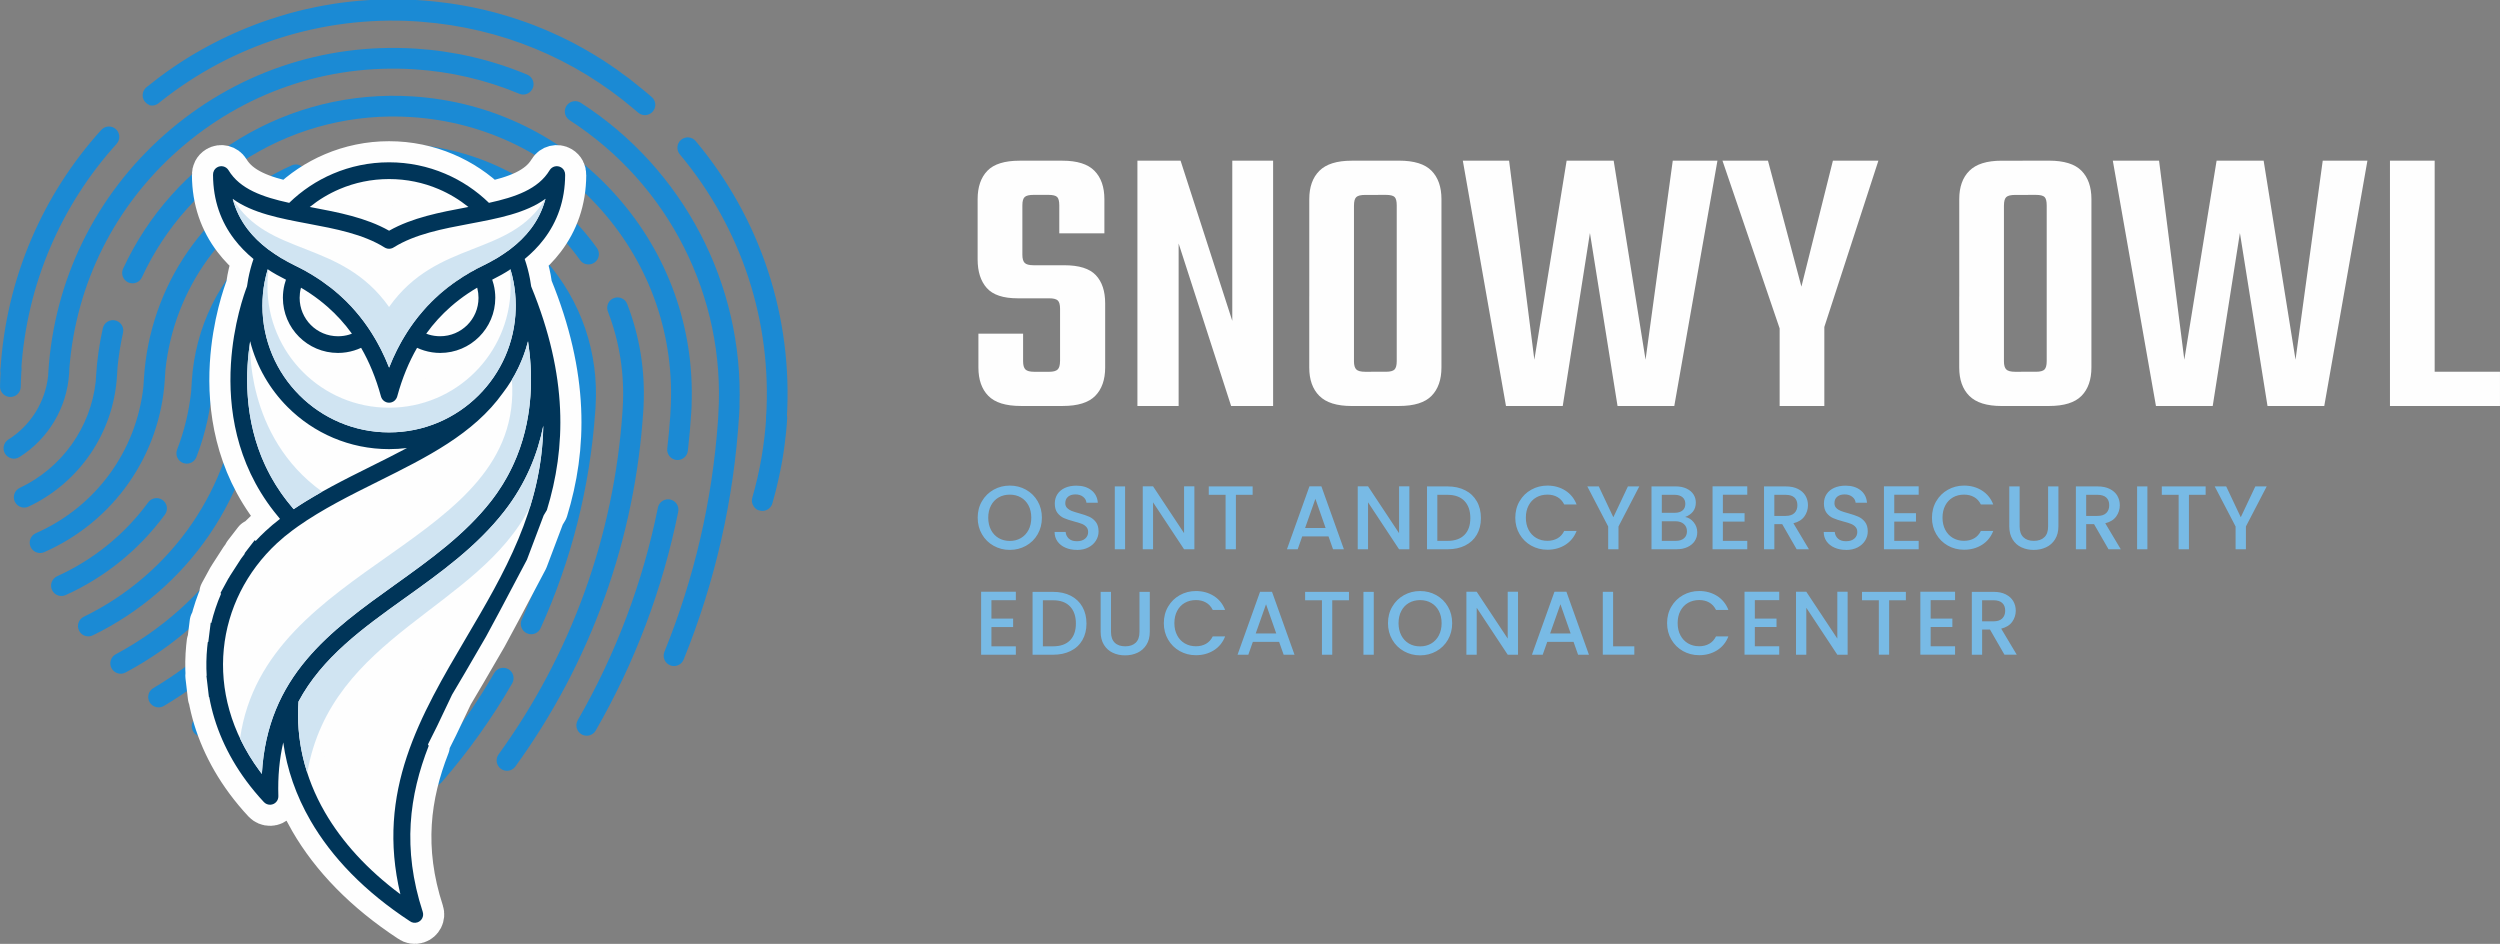 <?xml version="1.0" encoding="UTF-8"?>
<!DOCTYPE svg PUBLIC "-//W3C//DTD SVG 1.1//EN" "http://www.w3.org/Graphics/SVG/1.1/DTD/svg11.dtd">
<!-- Creator: CorelDRAW -->
<svg xmlns="http://www.w3.org/2000/svg" xml:space="preserve" width="35.916mm" height="13.56mm" version="1.1" style="shape-rendering:geometricPrecision; text-rendering:geometricPrecision; image-rendering:optimizeQuality; fill-rule:evenodd; clip-rule:evenodd"
viewBox="0 0 1093.66 412.91"
 xmlns:xlink="http://www.w3.org/1999/xlink"
 xmlns:xodm="http://www.corel.com/coreldraw/odm/2003">
 <rect x="0" y="0" width="1093.66" height="412.91" fill="#808080" stroke="none"/>
 <defs>
  <style type="text/css">
   <![CDATA[
    .str0 {stroke:#2B2A29;stroke-width:6.09;stroke-miterlimit:22.926}
    .str1 {stroke:#FEFEFE;stroke-width:18.46;stroke-linecap:round;stroke-linejoin:round;stroke-miterlimit:10}
    .fil2 {fill:none;fill-rule:nonzero}
    .fil1 {fill:#FEFEFE}
    .fil0 {fill:#1B8AD4}
    .fil6 {fill:#FEFEFE;fill-rule:nonzero}
    .fil3 {fill:#003559;fill-rule:nonzero}
    .fil5 {fill:#141414;fill-rule:nonzero}
    .fil7 {fill:#78BAE5;fill-rule:nonzero}
    .fil4 {fill:#D0E4F2;fill-rule:nonzero}
   ]]>
  </style>
 </defs>
 <g id="_x0020_44">
  <g id="_2248261968752">
   <g>
    <g id="Temp.ai">
     <path class="fil0" d="M3.57 166.17c-2.04,-0.55 -3.48,-2.47 -3.35,-4.66 1.25,-19.79 5.8,-38.98 13.54,-57.05 7.48,-17.46 17.75,-33.48 30.54,-47.63 1.68,-1.86 4.54,-2 6.4,-0.32 1.85,1.68 2,4.54 0.32,6.4 -12.12,13.4 -21.85,28.58 -28.94,45.12 -7.33,17.11 -11.64,35.29 -12.82,54.05 -0.16,2.5 -2.31,4.39 -4.81,4.24 -0.31,-0.02 -0.61,-0.07 -0.89,-0.15z"/>
     <path class="fil0" d="M65.46 45.96l0 0 -0.02 -0.01c-0.21,-0.07 -0.42,-0.16 -0.62,-0.27l0 -0.01 -0.03 -0.01c-0.05,-0.03 -0.11,-0.06 -0.16,-0.09l0 -0.01 -0.02 -0.01c-0.13,-0.08 -0.27,-0.17 -0.4,-0.26l0 -0.01 -0.01 -0 -0.08 -0.06 0.01 -0.02 -0.03 -0.01c-0.25,-0.2 -0.48,-0.43 -0.69,-0.69 -0.24,-0.3 -0.44,-0.62 -0.59,-0.95l0.01 -0.02 -0.02 -0 -0.02 -0.05 0 -0.01 -0.01 -0c-0.02,-0.05 -0.04,-0.1 -0.06,-0.15l0.01 -0.03 -0.02 -0 -0.02 -0.05 0 -0.01 -0 0c-0.02,-0.06 -0.04,-0.11 -0.06,-0.17l0 -0.01 -0.01 -0c-0.03,-0.09 -0.06,-0.19 -0.08,-0.29l0 -0.01 -0 0 -0.02 -0.1 0.01 -0.02 -0.01 -0 -0.02 -0.09 0.01 -0.02 -0.01 -0c-0.01,-0.03 -0.01,-0.07 -0.02,-0.1l0 -0.01 -0.01 -0c-0.03,-0.19 -0.05,-0.38 -0.06,-0.58l0.01 -0.04 -0.01 -0c-0,-0.05 -0,-0.1 -0,-0.16l0.02 -0.06 -0.01 -0.01c0,-0.06 0,-0.12 0.01,-0.17l0.01 -0.04 -0.01 -0c0.01,-0.09 0.02,-0.18 0.03,-0.27l0.02 -0.1 -0.01 -0c0.05,-0.31 0.13,-0.62 0.24,-0.92l0.02 0 0.04 -0.14c0.04,-0.09 0.07,-0.17 0.12,-0.26l0.01 0 0.01 -0.03c0.06,-0.12 0.12,-0.24 0.2,-0.35l0.01 0 0.01 -0.02c0.02,-0.04 0.05,-0.08 0.08,-0.12l0.01 0 0.01 -0.02c0.03,-0.04 0.05,-0.08 0.08,-0.12l0 0 0 -0.01c0.08,-0.11 0.16,-0.21 0.25,-0.31l0 0 0 -0c0.02,-0.03 0.05,-0.06 0.08,-0.09l0 0 0 0c0.15,-0.16 0.31,-0.32 0.49,-0.46 1.33,-1.07 2.68,-2.12 4.03,-3.15l0.01 0 0 -0.01 0.2 -0.16 0 0 0 -0c0.09,-0.07 0.18,-0.13 0.26,-0.2l0.01 0 0 -0.01c0.07,-0.05 0.14,-0.1 0.2,-0.16l0 0 0 -0 0.05 -0.04 0.02 0 0 -0.02 0.2 -0.15 0 0 0 -0.01 0.26 -0.19 0.01 0 0 -0.01 0.26 -0.19 0.01 0 0 -0.01c0.16,-0.12 0.32,-0.24 0.48,-0.36l0 0 0 0c0.18,-0.13 0.36,-0.27 0.55,-0.4l0 0 0 0c0.2,-0.15 0.4,-0.29 0.61,-0.44l0 0 0 -0 0.33 -0.24 0.01 0 0 -0.01 0.26 -0.19 0.01 0 0 -0.01 0.27 -0.19 0 0 0 -0 0.05 -0.04 0.01 0 0 -0.02c0.09,-0.06 0.18,-0.12 0.27,-0.19l0 0 0 -0 0.05 -0.04 0.01 0 0 -0.01 0.27 -0.19 0 0 0 -0 0.33 -0.23 0 0 0 -0c0.36,-0.25 0.72,-0.5 1.07,-0.75l0 0 0 -0 0.4 -0.27 0.01 0 0 -0.01c0.13,-0.09 0.26,-0.18 0.4,-0.27l0.01 0 0 -0.01c0.11,-0.08 0.22,-0.16 0.33,-0.23l0 0 0 0 0.06 -0.04 0.01 0 0 -0.01 0.05 -0.03 0.02 0 0 -0.02c0.11,-0.08 0.22,-0.15 0.33,-0.23l0 0 0 -0 0.05 -0.04 0.01 0 0 -0.01 0.4 -0.27 0 0 0 -0c0.31,-0.21 0.62,-0.42 0.93,-0.62l0 0 0 0c0.19,-0.13 0.4,-0.26 0.59,-0.39l0.01 0 0 -0c0.18,-0.12 0.35,-0.23 0.53,-0.35l0 0 0 -0 0.05 -0.04 0.01 0 0 -0.01 0.05 -0.03 0.01 0.01 0.01 -0.02 0.46 -0.3 0 0 0 -0 0.06 -0.04 0.01 0 0 -0.01 0.05 -0.03 0.01 0 0 -0.01c0.19,-0.12 0.39,-0.25 0.59,-0.38l0 0 0 -0c0.55,-0.35 1.1,-0.69 1.65,-1.04l0 0 0 -0 0.06 -0.04 0.01 0 0 -0 0.05 -0.04 0.01 0 0 -0.01c0.3,-0.19 0.61,-0.38 0.92,-0.57l0 0 0 0 0.06 -0.04 0 0 0 -0 0.06 -0.04 0.01 0 0 -0 0.05 -0.03 0.01 0 0 -0.01 0.05 -0.03 0.01 0 0 -0.01c0.41,-0.25 0.83,-0.51 1.24,-0.76l0 0 0 0 0.06 -0.04 0 0 0 0c1.33,-0.79 2.67,-1.57 4.02,-2.32l0.01 0 0 -0.01 0.06 -0.03 0 0 0 -0 0.06 -0.03 0 0 0 -0 0.06 -0.03 0 0 0 -0 0.06 -0.04 0 0 0 -0c0.49,-0.27 0.98,-0.54 1.47,-0.81l0.01 0 0 -0.01 0.06 -0.03 0.01 0 0 -0.01 0.06 -0.03 0 0 0 -0 0.06 -0.03 0 0 0 -0c0.38,-0.21 0.77,-0.42 1.15,-0.62l0 0 0 0c0.25,-0.13 0.5,-0.27 0.76,-0.4l0.01 0 0 -0.01 0.06 -0.03 0.01 0 0 -0.01 0.06 -0.03 0 0 0 -0c0.23,-0.12 0.46,-0.24 0.69,-0.36l0.01 0 0 -0.01 0.05 -0.03 0.01 0 0 -0.01 0.06 -0.03 0 0 0 -0c0.21,-0.11 0.42,-0.22 0.63,-0.32l0.01 0 0 -0 0.06 -0.03 0 0 0 0c0.23,-0.12 0.47,-0.24 0.7,-0.36l0 0 0 0c0.19,-0.1 0.38,-0.19 0.57,-0.29l0 0 0 -0c0.17,-0.08 0.33,-0.16 0.5,-0.25l0.01 0 0 -0.01 0.06 -0.03 0 0 0 0c0.14,-0.07 0.29,-0.14 0.43,-0.21l0.01 0 0 -0.01 0.05 -0.03 0.01 0 0 -0 0.42 -0.21 0.02 0 0 -0.01 0.05 -0.03 0.01 0 0 -0.01c0.14,-0.07 0.28,-0.14 0.43,-0.21l0.01 0 0 -0.01 0.06 -0.03 0 0 0 -0c0.58,-0.28 1.17,-0.56 1.76,-0.84l0 0 0 -0 0.37 -0.17 0.01 0 0 -0.01c0.12,-0.06 0.24,-0.12 0.36,-0.17l0.02 0 0 -0.01 0.06 -0.03 0 0 0 -0c0.1,-0.05 0.19,-0.09 0.29,-0.14l0.02 0 0 -0.02 0.05 -0.02 0.01 0 0 -0.01c0.12,-0.06 0.25,-0.11 0.37,-0.17l0.01 0 0 -0 0.37 -0.17 0 0 0 -0c0.46,-0.21 0.91,-0.41 1.37,-0.62l0.01 0 0 -0 0.3 -0.13 0.01 0 0 -0.01 0.3 -0.13 0.01 0 0 -0.01 0.3 -0.13 0.01 0 0 -0.01c0.1,-0.04 0.19,-0.09 0.29,-0.13l0.02 0.01 0 -0.01 0.06 -0.03 0 0 0 0 0.23 -0.1 0.02 0 0 -0.01c0.1,-0.05 0.2,-0.09 0.3,-0.13l0.01 0 0 -0.01 0.3 -0.13 0.01 0 0 -0.01 0.31 -0.13 0 0 0 -0c0.29,-0.12 0.58,-0.25 0.86,-0.37l0 0 0 0c0.27,-0.11 0.54,-0.22 0.8,-0.33l0 0 0 -0 0.24 -0.1 0.01 0 0 -0.01 0.23 -0.09 0.01 0 0 -0.01c0.1,-0.04 0.2,-0.09 0.3,-0.13l0 0 0 0 0.24 -0.1 0.01 0 0 -0 0.24 -0.1 0.01 0 0 -0 0.24 -0.09 0 0 0 -0 0.24 -0.1 0.01 0 0 -0.01 0.24 -0.09 0.01 0 0 -0c0.33,-0.13 0.65,-0.26 0.98,-0.39l0 0 0 -0c0.22,-0.09 0.44,-0.17 0.66,-0.26l0.01 0 0 -0.01 0.24 -0.09 0 0 0 0c0.14,-0.05 0.28,-0.11 0.41,-0.16l0.01 0 0 -0.01 0.24 -0.09 0.01 0 0 -0.01 0.16 -0.06 0.02 0.01 0 -0.01 0.23 -0.09 0.01 0 0 -0.01 0.42 -0.16 0.01 0 0 -0.01c0.63,-0.24 1.25,-0.47 1.88,-0.7l0 0 0 -0 0.17 -0.06 0.01 0 0 -0.01c0.14,-0.05 0.28,-0.1 0.42,-0.15l0 0 0 -0 0.17 -0.06 0.01 0 0 -0.01 0.16 -0.06 0.02 0.01 0 -0.01c0.2,-0.07 0.4,-0.14 0.6,-0.21l0 0 0 0 0.17 -0.06 0.01 0 0 -0 0.17 -0.06 0.01 0 0 -0.01c0.96,-0.33 1.91,-0.66 2.87,-0.98l0.02 0.01 0 -0.01 0.16 -0.05 0.01 0 0 -0.01 0.17 -0.05 0.01 0 0 -0.01 0.17 -0.05 0.01 0 0 -0 0.18 -0.06 0 0 0 0c0.65,-0.21 1.31,-0.42 1.97,-0.62l0.01 0 0 -0.01 0.18 -0.05 0 0 0 -0 0.28 -0.09 0.02 0 0 -0.01 0.17 -0.05 0.01 0 0 -0.01 0.28 -0.09 0.02 0.01 0 -0.01 0.17 -0.05 0.01 0 0 -0c0.09,-0.03 0.19,-0.06 0.28,-0.09l0.02 0 0 -0.01 0.18 -0.05 0 0 0 0 0.29 -0.09 0.01 0 0 -0.01c0.16,-0.05 0.32,-0.09 0.48,-0.14l0 0 0 0c0.49,-0.15 0.98,-0.29 1.47,-0.43l0.01 0 0 -0.01 0.28 -0.08 0.01 0 0 -0.01 0.28 -0.08 0.01 0 0 -0.01 0.28 -0.08 0.01 0 0 -0.01c0.1,-0.03 0.19,-0.05 0.29,-0.08l0 0 0 -0c0.13,-0.04 0.27,-0.07 0.4,-0.11l0.02 0 0 -0.01 0.29 -0.08 0.01 0 0 -0c0.51,-0.14 1.02,-0.27 1.53,-0.41l0.01 0 0 -0.01 0.4 -0.11 0.01 0 0 -0c0.14,-0.04 0.27,-0.07 0.41,-0.11l0.01 0 0 -0 0.1 -0.02 0.02 0 0 -0.01c0.09,-0.02 0.19,-0.05 0.29,-0.08l0 0 0 0 0.1 -0.03 0.01 0.01 0 -0.01c0.14,-0.03 0.27,-0.07 0.41,-0.1l0 0 0 0 0.1 -0.03 0.01 0 0 -0.01 0.41 -0.1 0 0 0 -0c0.17,-0.04 0.35,-0.09 0.53,-0.13l0 0 0 0c0.22,-0.05 0.43,-0.1 0.65,-0.16l0 0 0 -0c0.25,-0.06 0.51,-0.12 0.76,-0.18l0 0 0 -0 0.11 -0.02 0.01 0 0 -0.01c0.22,-0.05 0.43,-0.1 0.64,-0.15l0 0 0 -0 0.11 -0.02 0.01 0 0 -0.01 0.1 -0.02 0.02 0 0 -0.01 0.09 -0.02 0.02 0.01 0 -0.01c0.25,-0.06 0.51,-0.11 0.76,-0.17l0 0 0 0 0.11 -0.02 0.01 0 0 -0c0.52,-0.12 1.05,-0.23 1.57,-0.34l0 0 0 -0 0.11 -0.02 0.01 0 0 -0 0.11 -0.02 0.01 0 0 -0 0.11 -0.02 0.01 0 0 -0 0.11 -0.02 0.01 0 0 -0.01 0.1 -0.02 0.01 0 0 -0.01 0.1 -0.02 0.01 0 0 -0.01 0.1 -0.02 0.02 0 0 -0.01 0.1 -0.02 0.02 0 0 -0.01 0.09 -0.02 0.02 0.01 0 -0.01 0.09 -0.02 0.02 0.01 0 -0.01 0.09 -0.02 0.02 0.01 0 -0.01 0.09 -0.02 0.02 0.01 0 -0.01 0.09 -0.02 0.02 0 0 -0.01 0.09 -0.02 0.02 0.01 0 -0.01 0.1 -0.02 0.02 0.01 0 -0.01 0.1 -0.02 0.02 0 0 -0.01 0.1 -0.02 0.02 0 0 -0.01c0.42,-0.09 0.85,-0.17 1.27,-0.26l0 0 0 0c0.36,-0.07 0.72,-0.13 1.08,-0.2l0.02 0.01 0 -0.01 0.1 -0.02 0.01 0 0 -0.01 0.11 -0.02 0.01 0 0 -0 0.11 -0.02 0 0 0 0c0.24,-0.05 0.48,-0.09 0.72,-0.13l0.02 0.01 0 -0.01 0.1 -0.02 0.01 0 0 -0.01 0.11 -0.02 0.01 0 0 0c0.29,-0.05 0.57,-0.1 0.86,-0.15l0 0 0 0c0.46,-0.08 0.91,-0.16 1.37,-0.23l0 0 0 -0c0.17,-0.03 0.33,-0.05 0.51,-0.08l0.01 0 0 -0.01 0.11 -0.02 0 0 0 0c0.13,-0.02 0.25,-0.04 0.38,-0.06l0.02 0 0 -0.01 0.11 -0.02 0.01 0 0 -0c0.13,-0.02 0.26,-0.04 0.38,-0.06l0.02 0.01 0 -0.01 0.11 -0.02 0 0 0 0 0.39 -0.06 0.01 0 0 -0.01c0.17,-0.02 0.34,-0.05 0.51,-0.08l0 0 0 0c0.4,-0.06 0.79,-0.12 1.19,-0.17l0.01 0 0 -0.01 0.39 -0.05 0 0 0 -0 0.26 -0.04 0.02 0.01 0 -0.01 0.11 -0.02 0 0 0 -0 0.26 -0.04 0.02 0.01 0 -0.01 0.39 -0.05 0.01 0 0 -0c0.09,-0.01 0.18,-0.02 0.27,-0.04l0.02 0.01 0 -0.01 0.4 -0.05 0 0 0.27 -0.04 0.01 0 0 -0c0.32,-0.04 0.64,-0.09 0.97,-0.12l0 0 0 0c0.43,-0.05 0.85,-0.1 1.28,-0.15l0.02 0.01 0 -0.01 0.26 -0.03 0.02 0.01 0 -0.01 0.26 -0.03 0.02 0.01 0 -0.01c0.09,-0.01 0.19,-0.02 0.28,-0.03l0.01 0 0 -0c0.14,-0.02 0.29,-0.03 0.43,-0.05l0.02 0 0 -0.01 0.28 -0.03 0.01 0 0 0c0.54,-0.06 1.09,-0.11 1.63,-0.16l0 0 0 0 0.6 -0.06 0.02 0 0 -0c0.15,-0.02 0.3,-0.03 0.44,-0.04l0.01 0 0 -0 0.14 -0.02 0.03 0.01 0 -0.01c0.15,-0.01 0.29,-0.02 0.44,-0.03l0.01 0 0 -0 0.15 -0.01 0.02 0.01 0 -0.01 0.61 -0.05 0.01 0 0 -0c0.2,-0.02 0.41,-0.03 0.62,-0.05l0 0 0 -0c0.48,-0.04 0.97,-0.07 1.45,-0.1l0 0 0 0 0.16 -0.01 0.01 0 0 -0 0.15 -0.01 0.01 0 0 -0.01 0.15 -0.01 0.02 0.01 0 -0.01 0.14 -0.01 0.02 0.01 0 -0.01 0.14 -0.01 0.02 0.01 0 -0.01 0.14 -0.01 0.02 0.01 0 -0.01 0.14 -0.01 0.02 0.01 0 -0.01 0.14 -0.01 0.02 0.01 0 -0.01c0.55,-0.04 1.11,-0.07 1.66,-0.09l0.01 0 0 -0 0.16 -0.01 0 0 0 0c0.29,-0.02 0.58,-0.03 0.87,-0.04l0.02 0.01 0 -0.01 0.16 -0.01 0.01 0 0 -0.01 0.16 -0.01 0.01 0 0 0 0.52 -0.02 0.03 0.01 0 -0.01 0.15 -0.01 0.01 0.01 0 -0.01 0.17 -0.01 0 0 0 0 0.54 -0.02 0.01 0 0 -0c0.42,-0.02 0.84,-0.03 1.27,-0.04l0 0 0 -0c0.12,-0 0.25,-0.01 0.37,-0.01l0.02 0.01 0 -0.01c0.18,-0 0.37,-0.01 0.55,-0.01l0 0 0 0c0.12,-0 0.25,-0.01 0.37,-0.01l0.02 0 0 -0 0.37 -0.01 0.02 0.01 0 -0.01c0.12,0 0.25,-0 0.37,-0l0.02 0 0 -0c0.12,-0 0.25,-0 0.37,-0.01l0.01 0 0 -0 0.38 -0 0 0 0 -0c0.33,-0 0.65,-0.01 0.98,-0.01l0.01 0 0 -0c0.27,0 0.54,0 0.81,0l0.01 0 0 -0 0.19 0 0.03 0.01 0 -0.01 0.38 0 0 0 0 0 0.2 0 0.02 0.01 0 -0.01 0.19 0 0.03 0.01 0 -0.01 0.18 0 0.03 0.01 0 -0.01c0.2,0 0.4,0 0.6,0.01l0 0 0 0 0.21 0 0 0 0 0 0.2 0 0.01 0 0 -0c0.43,0 0.86,0.01 1.3,0.02l0.01 0 0 -0 0.21 0 0.01 0 0 -0 0.21 0.01 0.01 0 0 0c0.22,0.01 0.44,0.01 0.66,0.02l0.04 0.01 0 -0.01 0.18 0 0.03 0.01 0 -0.01 0.19 0.01 0.02 0.01 0 -0.01 0.21 0.01 0.01 0 0 0c0.15,0 0.31,0.01 0.46,0.02l0.02 0.01 0 -0.01 0.21 0.01 0.01 0 0 -0c0.72,0.02 1.44,0.05 2.16,0.09l0.01 0 0 -0c0.16,0.01 0.33,0.02 0.49,0.02l0 0 0 0c0.75,0.04 1.5,0.08 2.25,0.12 0.96,0.06 1.91,0.13 2.87,0.2l0 0 0 0 0.29 0.02 0.03 0.01 0 -0.01 0.26 0.02 0.06 0.02 0 -0.01 0.23 0.02 0.03 0.01 0 -0 0.27 0.02 0.05 0.02 0 -0.01 0.25 0.02 0.07 0.02 0 -0.01 0.23 0.02 0.09 0.02 0 -0.02 0.22 0.02 0.05 0.01 0 -0.01 0.26 0.02 0.05 0.02 0 -0.01 0.26 0.02 0.06 0.02 0 -0.01 0.25 0.02 0.06 0.02 0 -0.01 0.26 0.02 0.01 0 0 -0 0.31 0.03 0.01 0 0 0c0.33,0.03 0.66,0.07 0.99,0.1l0.02 0.01 0 -0 0.32 0.03 0.05 0.02 0 -0.01 0.29 0.03 0.13 0.03 0.01 -0.02 0.21 0.02 0.15 0.04 0.01 -0.02 0.19 0.02 0.17 0.05 0.01 -0.03 0.18 0.02 0.19 0.05 0.01 -0.02 0.17 0.02 0.19 0.05 0.01 -0.03 0.17 0.02 0.2 0.05 0.01 -0.03 0.17 0.02 0.25 0.07 0.01 -0.03 0.12 0.02 0.24 0.06 0.01 -0.03 0.14 0.02 0.23 0.06 0.01 -0.03 0.16 0.02 0.2 0.05 0.01 -0.03 0.19 0.02 0.18 0.05 0.01 -0.02 0.22 0.03 0.14 0.04 0.01 -0.02 0.26 0.03 0.15 0.04 0.01 -0.02 0.26 0.04 0.1 0.03 0 -0.02 0.32 0.05 0.05 0.01 0 -0.01c0.28,0.04 0.56,0.08 0.83,0.12l0.01 0 0 -0 0.45 0.07 0.13 0.03 0.01 -0.01 0.33 0.05 0.19 0.05 0.01 -0.02 0.29 0.04 0.23 0.06 0.01 -0.02 0.26 0.04 0.26 0.07 0.01 -0.03 0.23 0.04 0.29 0.08 0.01 -0.03 0.23 0.04 0.34 0.09 0.01 -0.03 0.18 0.03 0.33 0.09 0.01 -0.03 0.21 0.03 0.3 0.08 0.01 -0.03 0.26 0.05 0.26 0.07 0.01 -0.02 0.33 0.06 0.19 0.05 0.01 -0.02 0.42 0.08 0.15 0.04 0 -0.01 0.5 0.09 0.02 0.01 0 -0c0.22,0.04 0.44,0.08 0.65,0.12l0.08 0.02 0 -0.01 0.64 0.12 0.3 0.08 0.01 -0.02 0.46 0.09 0.47 0.12 0.01 -0.03 0.34 0.07 0.54 0.14 0.01 -0.03 0.34 0.07 0.59 0.16 0.01 -0.03 0.38 0.08 0.49 0.13 0.01 -0.02 0.6 0.13 0.33 0.09 0 -0.01c0.32,0.07 0.65,0.15 0.97,0.22l0.01 0 0 0c0.55,0.12 1.1,0.26 1.65,0.39l1.53 0.41 0.01 -0.03c0.5,0.13 1,0.26 1.5,0.38l2.48 0.67c0.6,0.16 1.2,0.33 1.79,0.51l-0.01 0.03 1.24 0.33c0.25,0.08 0.5,0.15 0.76,0.23l-0.01 0.03 0.92 0.25c0.37,0.12 0.74,0.23 1.11,0.35l0 0.01 0.15 0.04c0.3,0.1 0.61,0.19 0.92,0.29l-0 0.01 0.16 0.04c0.2,0.07 0.4,0.13 0.6,0.2l-0.01 0.02 0.36 0.09 0.4 0.13 -0.01 0.03 0.44 0.12 0.32 0.11 -0.01 0.03 0.48 0.13 0.28 0.1 -0.01 0.03 0.46 0.12 0.3 0.11 -0.01 0.03 0.38 0.1 0.38 0.13 -0.01 0.02 0.28 0.08 0.48 0.17 -0 0.01 0.14 0.04c0.37,0.13 0.74,0.27 1.11,0.4l0 0 0.04 0.01 0.41 0.15 -0 0.01 0.13 0.04 0.32 0.12 -0.01 0.02 0.21 0.06c0.1,0.04 0.2,0.07 0.3,0.11l-0.01 0.02 0.22 0.06 0.24 0.09 -0.01 0.02 0.25 0.07 0.2 0.08 -0.01 0.03 0.29 0.08 0.17 0.07 -0.01 0.03 0.29 0.08 0.21 0.08 -0.01 0.03 0.24 0.07 0.21 0.08 -0.01 0.03 0.23 0.06 0.22 0.09 -0.01 0.02 0.21 0.06 0.24 0.1 -0 0.02 0.18 0.05 0.32 0.13 -0 0.01 0.09 0.02 0.36 0.15 0 0 0.03 0.01c0.25,0.1 0.51,0.21 0.76,0.31l-0 0 0.01 0 0.33 0.14 0 0.01 0.04 0.01 0.3 0.12 -0 0.01 0.07 0.02 0.23 0.1 -0.01 0.02 0.13 0.04 0.22 0.09 -0.01 0.02 0.14 0.04 0.21 0.09 -0.01 0.02 0.15 0.04 0.15 0.06 -0.01 0.03 0.19 0.05 0.16 0.07 -0.01 0.03 0.19 0.05 0.16 0.07 -0.01 0.03 0.18 0.05 0.12 0.05 -0.01 0.03 0.21 0.05 0.14 0.06 -0.01 0.03 0.18 0.05 0.17 0.07 -0.01 0.02 0.16 0.05 0.14 0.06 -0.01 0.03 0.18 0.05 0.17 0.08 -0.01 0.02 0.14 0.04 0.21 0.09 -0 0.02 0.1 0.03 0.19 0.09 -0 0.02 0.11 0.03 0.23 0.11 -0 0.01 0.06 0.02 0.28 0.13 0 0 0.01 0 0.28 0.13 0 0 0.01 0c0.28,0.12 0.55,0.25 0.83,0.38l-0 0 0.03 0.01 0.22 0.1 -0 0.01 0.06 0.02 0.19 0.09 -0.01 0.02 0.09 0.02 0.2 0.09 -0 0.01 0.07 0.02 0.18 0.09 -0.01 0.02 0.09 0.02 0.16 0.07 -0.01 0.02 0.12 0.03 0.13 0.06 -0.01 0.02 0.14 0.04 0.11 0.05 -0.01 0.03 0.15 0.04 0.1 0.05 -0.01 0.03 0.17 0.05 0.13 0.06 -0.01 0.03 0.13 0.03 0.12 0.06 -0.01 0.03 0.15 0.04 0.1 0.05 -0.01 0.03 0.15 0.04 0.1 0.05 -0.01 0.03 0.16 0.04 0.09 0.05 -0.01 0.03 0.16 0.04 0.14 0.07 -0.01 0.02 0.11 0.03 0.14 0.07 -0.01 0.02 0.11 0.03 0.14 0.07 -0 0.02 0.1 0.03 0.14 0.07 -0.01 0.02 0.1 0.02 0.15 0.08 -0 0.02 0.09 0.02 0.2 0.1 -0 0.01 0.03 0.01 0.21 0.11 -0 0 0.02 0.01 0.22 0.11 0 0 0.01 0c0.22,0.11 0.44,0.23 0.67,0.34l0 0 0.01 0 0.42 0.22 0 0.01 0.02 0.01 0.17 0.09 -0 0.01 0.05 0.01 0.15 0.08 -0.01 0.02 0.08 0.02 0.17 0.09 -0 0.01 0.05 0.01 0.15 0.08 -0.01 0.02 0.07 0.02 0.12 0.06 -0.01 0.02 0.09 0.03 0.1 0.05 -0.01 0.02 0.12 0.03 0.13 0.07 -0.01 0.02 0.09 0.02 0.11 0.06 -0.01 0.02 0.1 0.03 0.09 0.05 -0.01 0.03 0.12 0.03 0.08 0.05 -0.01 0.03 0.13 0.04 0.12 0.06 -0.01 0.02 0.09 0.03 0.1 0.05 -0.01 0.02 0.11 0.03 0.09 0.05 -0.01 0.03 0.12 0.03 0.08 0.05 -0.01 0.03 0.13 0.03 0.07 0.04 -0.01 0.03 0.13 0.04 0.11 0.06 -0.01 0.02 0.09 0.02 0.11 0.06 -0.01 0.02 0.1 0.02 0.1 0.05 -0.01 0.02 0.11 0.03 0.09 0.05 -0.01 0.02 0.11 0.03 0.14 0.08 -0 0.01 0.05 0.02 0.14 0.08 -0.01 0.01 0.06 0.02 0.14 0.08 -0 0.02 0.06 0.02 0.14 0.08 -0 0.02 0.06 0.02 0.18 0.1 0 0 0 0c0.37,0.2 0.73,0.41 1.09,0.62l0 0 0.02 0.01 0.17 0.1 0 0 0.01 0 0.13 0.08 -0 0.02 0.05 0.01 0.14 0.08 -0 0.01 0.04 0.01 0.11 0.06 -0.01 0.02 0.08 0.02 0.12 0.07 -0.01 0.02 0.07 0.02 0.13 0.08 -0 0.01 0.05 0.02 0.09 0.05 -0.01 0.02 0.09 0.02 0.11 0.06 -0 0.02 0.07 0.02 0.08 0.04 -0.01 0.03 0.1 0.03 0.09 0.05 -0.01 0.03 0.09 0.02 0.11 0.06 -0.01 0.02 0.07 0.02 0.08 0.04 -0.01 0.03 0.1 0.02 0.1 0.06 -0.01 0.02 0.08 0.02 0.07 0.04 -0.01 0.03 0.11 0.03 0.09 0.05 -0.01 0.03 0.09 0.02 0.06 0.04 -0.01 0.03 0.12 0.03 0.08 0.05 -0.01 0.03 0.09 0.02 0.1 0.06 -0.01 0.02 0.07 0.02 0.08 0.05 -0.01 0.03 0.1 0.02 0.1 0.06 -0.01 0.02 0.07 0.02 0.08 0.05 -0.01 0.03 0.09 0.02 0.1 0.06 -0 0.02 0.07 0.02 0.08 0.05 -0.01 0.03 0.09 0.02 0.1 0.06 -0.01 0.02 0.06 0.02 0.13 0.08 -0 0.01 0.03 0.01 0.11 0.07 -0 0.02 0.05 0.02 0.14 0.08 -0 0.01 0.02 0.01 0.12 0.07 -0 0.01 0.05 0.01 0.15 0.09 0 0 0.01 0 0.13 0.08 -0 0.01 0.03 0.01c0.26,0.16 0.52,0.32 0.77,0.48l0 0 0.01 0 0.13 0.08 -0 0.01 0.02 0.01 0.12 0.08 -0 0.01 0.03 0.01 0.11 0.07 -0 0.02 0.05 0.01 0.15 0.09 -0 0 0.01 0 0.13 0.09 -0 0.01 0.02 0 0.12 0.08 -0 0.01 0.03 0.01 0.11 0.07 -0 0.01 0.05 0.01 0.1 0.06 -0 0.02 0.05 0.01 0.09 0.06 -0.01 0.02 0.06 0.02 0.09 0.05 -0.01 0.02 0.07 0.02 0.08 0.05 -0.01 0.02 0.08 0.02 0.07 0.05 -0.01 0.03 0.09 0.02 0.06 0.04 -0.01 0.03 0.09 0.02 0.05 0.04 -0.01 0.03 0.1 0.03 0.05 0.03 -0.01 0.04 0.11 0.03 0.09 0.06 -0.01 0.02 0.06 0.02 0.09 0.05 -0.01 0.02 0.06 0.02 0.08 0.05 -0.01 0.02 0.07 0.02 0.08 0.05 -0.01 0.02 0.07 0.02 0.07 0.05 -0.01 0.03 0.08 0.02 0.07 0.05 -0.01 0.03 0.08 0.02 0.07 0.04 -0.01 0.03 0.08 0.02 0.07 0.05 -0.01 0.03 0.08 0.02 0.07 0.04 -0.01 0.03 0.08 0.02 0.06 0.04 -0.01 0.03 0.09 0.02 0.06 0.04 -0.01 0.03 0.09 0.02 0.06 0.04 -0.01 0.03 0.09 0.02 0.11 0.07 -0 0.01 0.04 0.01 0.11 0.07 -0 0.01 0.03 0.01 0.11 0.07 -0 0.01 0.03 0.01 0.11 0.08 -0 0.01 0.03 0.01 0.12 0.08 -0 0.01 0.02 0.01 0.12 0.08 -0 0.01 0.02 0.01 0.12 0.08 0 0.01 0.02 0.01 0.12 0.08 0 0.01 0.02 0 0.12 0.09 0 0 0.01 0 0.13 0.09 0 0 0 0c0.22,0.14 0.43,0.29 0.65,0.44l-0 0.01 0.02 0.01 0.12 0.08 -0 0.01 0.02 0 0.12 0.09 0 0 0.01 0 0.23 0.15 -0 0.02 0.04 0.01 0.1 0.07 -0 0.01 0.03 0.01 0.11 0.08 0 0.01 0.02 0 0.08 0.05 -0.01 0.02 0.06 0.02 0.08 0.06 -0 0.02 0.05 0.01 0.09 0.06 -0 0.02 0.04 0.01 0.05 0.04 -0.01 0.03 0.08 0.02 0.07 0.05 -0.01 0.02 0.07 0.02 0.08 0.05 -0.01 0.02 0.05 0.02 0.09 0.06 -0.01 0.02 0.04 0.01 0.05 0.04 -0.01 0.03 0.08 0.02 0.07 0.05 -0.01 0.02 0.07 0.02 0.08 0.05 -0.01 0.02 0.05 0.02 0.04 0.03 -0.01 0.03 0.09 0.02 0.06 0.04 -0.01 0.03 0.08 0.02 0.07 0.05 -0.01 0.02 0.06 0.02 0.04 0.03 -0.01 0.03 0.1 0.03 0.05 0.04 -0.01 0.03 0.08 0.02 0.07 0.05 -0.01 0.02 0.06 0.02 0.08 0.06 -0.01 0.02 0.05 0.01 0.05 0.04 -0.01 0.03 0.08 0.02 0.06 0.05 -0.01 0.02 0.06 0.02 0.08 0.06 -0 0.02 0.05 0.01 0.05 0.03 -0.01 0.03 0.08 0.02 0.07 0.05 -0.01 0.02 0.06 0.02 0.08 0.06 -0 0.02 0.04 0.01 0.05 0.04 -0.01 0.03 0.07 0.02 0.07 0.05 -0.01 0.02 0.05 0.02 0.09 0.06 -0 0.01 0.04 0.01 0.1 0.08 0 0.01 0.02 0 0.08 0.05 -0 0.02 0.05 0.02 0.09 0.07 0 0.01 0.02 0.01 0.12 0.09 -0 0 0.01 0 0.09 0.06 -0.01 0.01 0.04 0.01 0.11 0.08 -0 0 0.02 0 0.22 0.16 -0 0.01 0.02 0.01c0.19,0.14 0.38,0.28 0.58,0.43l0 0 0.01 0 0.23 0.17 -0 0 0.01 0 0.22 0.16 -0 0 0.01 0 0.08 0.06 -0.01 0.02 0.04 0.01 0.11 0.08 -0 0 0.01 0 0.09 0.06 -0.01 0.02 0.03 0.01 0.11 0.08 0 0 0.01 0 0.08 0.06 -0 0.01 0.03 0.01 0.06 0.05 -0.01 0.02 0.06 0.02 0.09 0.06 -0 0.01 0.03 0.01 0.06 0.05 -0.01 0.02 0.05 0.02 0.09 0.07 -0 0.01 0.03 0.01 0.07 0.05 -0.01 0.02 0.05 0.01 0.05 0.04 -0.01 0.03 0.07 0.02 0.07 0.06 -0.01 0.02 0.04 0.01 0.05 0.04 -0.01 0.03 0.06 0.02 0.08 0.06 -0.01 0.01 0.04 0.01 0.06 0.05 -0.01 0.02 0.06 0.02 0.04 0.03 -0.01 0.03 0.08 0.02 0.07 0.05 -0.01 0.02 0.05 0.01 0.05 0.04 -0.01 0.03 0.07 0.02 0.03 0.02 -0.01 0.04 0.09 0.02 0.06 0.04 -0.01 0.02 0.05 0.02 0.04 0.03 -0.01 0.03 0.08 0.02 0.07 0.05 -0 0.02 0.04 0.01 0.05 0.04 -0.01 0.03 0.06 0.02 0.03 0.02 -0.01 0.04 0.08 0.02 0.06 0.05 -0.01 0.02 0.05 0.02 0.04 0.03 -0.01 0.03 0.07 0.02 0.07 0.06 -0 0.02 0.04 0.01 0.06 0.04 -0.01 0.02 0.05 0.02 0.04 0.03 -0.01 0.03 0.07 0.02 0.07 0.05 -0 0.02 0.04 0.01 0.05 0.04 -0.01 0.02 0.05 0.02 0.09 0.07 -0 0.01 0.02 0.01 0.07 0.05 -0 0.02 0.04 0.01 0.05 0.04 -0.01 0.02 0.06 0.02 0.09 0.07 -0 0.01 0.02 0.01 0.07 0.05 -0 0.02 0.04 0.01 0.1 0.08 0 0 0 0 0.09 0.07 -0 0.01 0.02 0.01 0.07 0.06 -0 0.02 0.03 0.01 0.19 0.16 0 0.01 0.01 0 0.3 0.24 0 0 0.01 0c0.27,0.22 0.54,0.44 0.81,0.65l-0 0 0.01 0 0.08 0.07 -0 0.01 0.02 0.01 0.3 0.24 0 0 0 0 0.09 0.07 0 0.01 0.01 0 0.08 0.06 -0 0.01 0.02 0.01 0.3 0.24 0 0 0 0 0.09 0.07 -0 0.01 0.02 0.01 0.08 0.06 -0 0.01 0.02 0.01 0.07 0.06 -0.01 0.02 0.04 0.01 0.19 0.16 0 0 0 0 0.09 0.07 -0 0.01 0.01 0 0.08 0.07 -0 0.01 0.02 0 0.07 0.06 -0 0.01 0.03 0.01 0.29 0.24 -0 0 0 0 0.09 0.08 0 0 0.01 0 0.08 0.07 0 0.01 0.02 0 0.08 0.06 -0 0.01 0.02 0.01c0.16,0.13 0.32,0.26 0.47,0.4l0 0 0.01 0c0.71,0.6 1.42,1.21 2.12,1.82 0.11,0.1 0.22,0.2 0.32,0.31l-0 0 0.01 0c0.04,0.04 0.08,0.09 0.12,0.13l0 0.01 0.01 0c0.04,0.05 0.08,0.09 0.12,0.14l0 0 0 0c0.07,0.09 0.14,0.18 0.2,0.27l0 0 0 0 0.04 0.06 0 0.01 0.01 0 0.03 0.05 -0 0.01 0.01 0 0.03 0.05 -0 0.02 0.02 0 0.03 0.05 -0.01 0.02 0.02 0.01 0.02 0.04 -0 0.02 0.02 0 0.02 0.05 -0 0.02 0.02 0 0.02 0.05 -0 0.01 0.01 0 0.03 0.06 0 0.01 0 0c0.05,0.1 0.09,0.2 0.13,0.3l-0 0.01 0.01 0c0.02,0.05 0.04,0.1 0.06,0.15l-0.01 0.03 0.02 0.01 0.02 0.05 0 0 0 0c0.06,0.16 0.1,0.33 0.14,0.5l-0.01 0.03 0.02 0 0.02 0.08 -0.01 0.03 0.02 0 0.02 0.09 -0.01 0.02 0.01 0 0.02 0.11 0 0.01 0 0c0.02,0.16 0.03,0.31 0.04,0.47l-0.01 0.03 0.01 0c0,0.05 0,0.11 0,0.16l-0.02 0.05 0.01 0c0,0.06 -0,0.13 -0.01,0.19l-0.01 0.02 0 0c-0.01,0.11 -0.02,0.22 -0.03,0.32l-0.05 0.2 0.02 0c-0.05,0.24 -0.12,0.48 -0.2,0.72l-0.01 -0 -0.02 0.07c-0.03,0.08 -0.06,0.15 -0.1,0.23l-0.02 -0.01 -0.02 0.1c-0.03,0.07 -0.07,0.13 -0.1,0.2l-0.01 0 -0.01 0.02c-0.03,0.06 -0.06,0.12 -0.1,0.17l-0 0 0 0c-0.03,0.05 -0.06,0.09 -0.09,0.14l-0 0 -0 0.01c-0.11,0.16 -0.23,0.32 -0.36,0.47 -0.23,0.27 -0.49,0.5 -0.77,0.7l-0 -0 -0 0.01 -0.05 0.04 -0.02 -0.01 -0 0.02 -0.04 0.03 -0.02 -0.01 -0.01 0.02 -0.03 0.02 -0.03 -0.01 -0.01 0.03c-0.19,0.12 -0.37,0.22 -0.57,0.31l-0 0 0 0c-0.05,0.02 -0.1,0.04 -0.16,0.06l-0.02 -0.01 -0.01 0.02 -0.05 0.02 -0.01 -0 0 0.01c-0.05,0.02 -0.11,0.04 -0.17,0.06l-0.01 -0 -0 0.01c-0.06,0.02 -0.12,0.04 -0.17,0.05l-0.01 -0 0 0c-0.1,0.03 -0.21,0.05 -0.31,0.08l-0.03 -0.01 -0 0.02 -0.08 0.02 -0.03 -0.01 -0 0.01 -0.09 0.02 -0.02 -0.01 -0 0.01 -0.11 0.02 -0 0 0 0c-0.16,0.02 -0.33,0.03 -0.49,0.03l-0.07 -0.02 -0 0.02c-0.05,0 -0.09,0 -0.14,0l-0.07 -0.02 -0.01 0.02c-0.06,-0 -0.12,-0.01 -0.19,-0.02l-0.02 -0.01 0 0c-0.13,-0.01 -0.27,-0.03 -0.4,-0.05l-0.38 -0.1 -0.01 0.02c-0.08,-0.02 -0.17,-0.05 -0.25,-0.08l0 -0 -0.04 -0.01c-0.1,-0.04 -0.21,-0.08 -0.31,-0.12l0 -0.01 -0.08 -0.02c-0.07,-0.03 -0.14,-0.07 -0.21,-0.1l0 -0.01 -0.03 -0.01c-0.3,-0.16 -0.58,-0.35 -0.84,-0.58 -0.17,-0.15 -0.33,-0.29 -0.5,-0.43l0 -0 -0 0 -0.09 -0.08 0 -0 -0.01 0 -0.08 -0.07 0 -0 -0.01 -0c-0.31,-0.27 -0.62,-0.53 -0.93,-0.8l0 0 0 0c-26.41,-22.49 -58.56,-35.71 -93.23,-38.36l0 0 0 0c-0.19,-0.02 -0.38,-0.03 -0.58,-0.05l-0.02 -0 0 0c-0.09,-0.01 -0.17,-0.01 -0.26,-0.02l-0.01 -0 -0 0 -0.26 -0.02 -0.01 0 0 0 -0.27 -0.02 0 0 0 0c-0.28,-0.02 -0.56,-0.04 -0.84,-0.06 -0.17,-0.01 -0.34,-0.02 -0.51,-0.03l-0.01 -0 0 0 -0.26 -0.02 -0.01 -0 -0 0c-40.15,-2.34 -79.47,10.1 -110.93,35.08l0 -0 -0 0 -0.2 0.16 -0.01 -0 0 0.01c-0.26,0.2 -0.52,0.41 -0.77,0.62 -0.09,0.07 -0.17,0.13 -0.26,0.2l-0 0 0 0c-0.44,0.31 -0.93,0.52 -1.43,0.65l-0.01 -0 0 0.01c-0.15,0.04 -0.3,0.07 -0.45,0.09l-0.01 -0.01 -0 0.01c-0.14,0.02 -0.29,0.04 -0.43,0.04l-0.02 -0 -0 0.01c-0.05,0 -0.11,0 -0.16,0l-0 0 0 0c-0.16,0 -0.32,-0 -0.48,-0.02l-0.01 -0 0 0c-0.25,-0.02 -0.5,-0.07 -0.75,-0.13l0 0c-0.1,-0.03 -0.19,-0.06 -0.29,-0.09z"/>
     <path class="fil0" d="M338.49 187.24c-2.04,-0.55 -3.48,-2.47 -3.35,-4.66 2.65,-41.96 -10.76,-82.82 -37.75,-115.05 -1.6,-1.92 -1.35,-4.77 0.57,-6.38 1.92,-1.6 4.78,-1.35 6.38,0.57 28.48,34.02 42.63,77.14 39.84,121.43 -0.16,2.5 -2.31,4.4 -4.81,4.24 -0.31,-0.02 -0.61,-0.07 -0.89,-0.15z"/>
     <path class="fil0" d="M331.87 223.27l0 -0.01 -0.03 -0.01c-0.11,-0.04 -0.21,-0.09 -0.31,-0.13l0 -0 -0.01 -0c-0.13,-0.06 -0.25,-0.13 -0.37,-0.2l0 -0.01 -0.02 -0.01c-0.04,-0.02 -0.08,-0.05 -0.12,-0.08l0 -0.01 -0.03 -0.01c-0.04,-0.03 -0.08,-0.05 -0.11,-0.08l0 -0.01 -0.02 -0.01c-0.11,-0.07 -0.21,-0.15 -0.3,-0.24l0 -0.01 -0.02 -0c-0.02,-0.02 -0.05,-0.05 -0.08,-0.07l0 -0.01 -0.02 -0 -0.07 -0.07 0 -0.01 -0.01 0c-0.04,-0.04 -0.08,-0.08 -0.12,-0.12l0.01 -0.02 -0.03 -0.01 -0.06 -0.06 0 -0.01 -0.01 0c-0.1,-0.11 -0.19,-0.23 -0.28,-0.34l0 -0.01 -0.01 -0 -0.03 -0.05 0 -0.02 -0.02 -0.01 -0.02 -0.03 0.01 -0.03 -0.03 -0.01c-0.15,-0.22 -0.28,-0.45 -0.39,-0.69l0 -0.02 -0.02 -0 -0.02 -0.05 0 -0.01 -0.01 -0c-0.03,-0.08 -0.06,-0.16 -0.09,-0.24l0 -0.01 -0.01 0c-0.05,-0.16 -0.1,-0.31 -0.14,-0.47l0 -0.01 -0 0 -0.02 -0.1 0 -0.01 -0.01 -0c-0.01,-0.03 -0.02,-0.07 -0.02,-0.1l0 -0.01 -0.01 -0 -0.02 -0.11 0 -0.01 -0 0c-0.01,-0.09 -0.02,-0.18 -0.03,-0.27l0 -0.02 -0.01 -0c-0,-0.05 -0.01,-0.09 -0.01,-0.14l0.01 -0.03 -0.01 -0c-0,-0.05 -0.01,-0.1 -0.01,-0.15l0.02 -0.07 -0.02 -0.01c-0,-0.04 -0,-0.08 0,-0.12l0.01 -0.04 -0.01 -0c0,-0.07 0.01,-0.14 0.01,-0.2l0 -0.01 0 -0c0.01,-0.11 0.02,-0.23 0.04,-0.34l0.02 -0.08 -0.01 -0c0.03,-0.17 0.06,-0.33 0.11,-0.5 3.3,-11.42 5.35,-23.27 6.1,-35.2 0.02,-0.26 0.05,-0.5 0.11,-0.75l0.02 -0.07 0 -0c0.01,-0.05 0.03,-0.1 0.04,-0.15l0 0 0.02 -0.07c0.04,-0.13 0.09,-0.26 0.14,-0.38l0.02 0 0.04 -0.14c0.04,-0.09 0.08,-0.17 0.12,-0.25l0 0 0 -0c0.02,-0.05 0.05,-0.09 0.08,-0.14l0.01 0.01 0.02 -0.05c0.03,-0.05 0.05,-0.09 0.09,-0.14l0.01 0 0.01 -0.02c0.02,-0.04 0.05,-0.08 0.08,-0.12l0.01 0 0.01 -0.02c0.09,-0.13 0.2,-0.26 0.31,-0.39l0.02 0.01 0.01 -0.03 0.05 -0.06 0.02 0.01 0.01 -0.03 0.06 -0.06 0.01 0 0.01 -0.02 0.07 -0.07 0 0 0 -0.01c0.09,-0.09 0.18,-0.17 0.28,-0.25l0.01 0 0 -0.01c0.06,-0.05 0.13,-0.1 0.2,-0.15l0.01 0 0 -0.01 0.05 -0.03 0.02 0.01 0.01 -0.02c0.19,-0.14 0.4,-0.26 0.62,-0.36l0.03 0.01 0.01 -0.02 0.04 -0.02 0.02 0.01 0 -0.02 0.05 -0.02 0.01 0 0 -0.01c0.08,-0.03 0.15,-0.07 0.23,-0.09l0.02 0 0 -0.01c0.12,-0.04 0.23,-0.08 0.36,-0.12l0 0 0 -0 0.09 -0.03 0.02 0.01 0 -0.01 0.09 -0.02 0.03 0.01 0 -0.02 0.08 -0.02 0.03 0.01 0 -0.02c0.16,-0.03 0.33,-0.05 0.5,-0.07l0.01 0 0 -0c0.05,-0.01 0.11,-0.01 0.16,-0.01l0.01 0 0 -0c0.16,-0.01 0.31,-0 0.47,0.01 0.5,0.03 0.97,0.14 1.42,0.32l-0.01 0.02 0.12 0.03c0.14,0.06 0.28,0.13 0.41,0.21l-0 0.01 0.05 0.01c0.03,0.02 0.07,0.04 0.1,0.06l-0.01 0.02 0.06 0.02c0.04,0.03 0.09,0.05 0.13,0.09l-0 0 0.02 0c0.14,0.1 0.27,0.2 0.4,0.31l-0 0.02 0.03 0.01 0.06 0.05 -0 0.02 0.03 0.01 0.06 0.06 -0 0.01 0.02 0 0.07 0.07 0 0 0.01 0c0.09,0.09 0.17,0.18 0.25,0.27l-0 0.01 0.02 0c0.05,0.06 0.1,0.13 0.15,0.19l-0 0.01 0.02 0 0.03 0.04 -0 0.02 0.02 0.01c0.15,0.22 0.28,0.44 0.4,0.68l-0.01 0.03 0.02 0 0.02 0.05 -0.01 0.02 0.01 0 0.03 0.06 0 0 0 0c0.07,0.17 0.13,0.35 0.19,0.53l-0 0.01 0.01 0 0.02 0.09 -0.01 0.03 0.02 0.01 0.02 0.07 -0.01 0.04 0.02 0c0.03,0.15 0.06,0.3 0.08,0.45l0 0.01 0 0c0.01,0.05 0.01,0.09 0.02,0.14l-0.01 0.02 0.01 0c0.02,0.21 0.02,0.42 0,0.64 -0.05,0.79 -0.1,1.59 -0.16,2.38l-0 0.01 0 0 -0.05 0.57 -0 0.02 0 0 -0.05 0.57 -0 0.02 0 0 -0.05 0.58 0 0.01 0 0c-0.04,0.41 -0.07,0.82 -0.11,1.23l-0 0 0 0 -0.03 0.31 -0.02 0.06 0.01 0 -0.02 0.26 -0.02 0.06 0.01 0 -0.03 0.26 -0.02 0.05 0.01 0 -0.03 0.27 -0.01 0.05 0.01 0 -0.03 0.28 -0.02 0.09 0.02 0.01 -0.03 0.24 -0.02 0.07 0.01 0 -0.03 0.26 -0.02 0.05 0.01 0 -0.03 0.29 -0.01 0.03 0 0 -0.03 0.32 -0.02 0.05 0.01 0 -0.03 0.3 -0.01 0.02 0 0c-0.05,0.48 -0.11,0.96 -0.17,1.44l-0.01 0.05 0.01 0 -0.04 0.33 -0.01 0.04 0.01 0 -0.04 0.34 -0.02 0.08 0.01 0 -0.04 0.31 -0.03 0.11 0.02 0 -0.04 0.28 -0.02 0.09 0.01 0 -0.04 0.32 -0.03 0.1 0.01 0 -0.04 0.31 -0.02 0.06 0.01 0 -0.05 0.36 -0.02 0.06 0.01 0 -0.05 0.37 -0.02 0.06 0.01 0c-0.06,0.43 -0.12,0.85 -0.19,1.28l-0.01 0.04 0 0 -0.06 0.43 -0.03 0.1 0.01 0 -0.06 0.38 -0.02 0.09 0.01 0 -0.06 0.4 -0.03 0.13 0.01 0 -0.06 0.37 -0.02 0.1 0.01 0 -0.07 0.42 -0.03 0.1 0.01 0 -0.07 0.43 -0.03 0.09 0.01 0 -0.08 0.46 -0 0.02 0 0c-0.06,0.38 -0.13,0.77 -0.2,1.15l-0.02 0.05 0 0 -0.1 0.56 -0.03 0.12 0.01 0 -0.1 0.53 -0.04 0.15 0.01 0 -0.1 0.52 -0.04 0.15 0.01 0 -0.11 0.56 -0.03 0.12 0.01 0 -0.13 0.64 -0.01 0.04 0 0c-0.05,0.26 -0.1,0.52 -0.16,0.78l-0.02 0.05 0 0c-0.05,0.28 -0.11,0.55 -0.17,0.83l-0.05 0.21 0.01 0c-0.05,0.25 -0.11,0.51 -0.16,0.76l-0.08 0.27 0.02 0c-0.06,0.27 -0.12,0.54 -0.18,0.81l-0.06 0.22 0.01 0c-0.08,0.35 -0.16,0.7 -0.24,1.05l-0.01 0.03 0 0c-0.12,0.53 -0.25,1.07 -0.37,1.6l-0.15 0.56 0.02 0c-0.18,0.73 -0.36,1.45 -0.54,2.17l-0.93 3.48c-0.13,0.46 -0.26,0.93 -0.4,1.39 -0.04,0.15 -0.09,0.29 -0.14,0.42l-0 -0 -0 0.02c-0.04,0.1 -0.08,0.19 -0.12,0.28l-0.01 0 -0.01 0.03c-0.04,0.07 -0.07,0.14 -0.11,0.21l0 0 0 0c-0.03,0.05 -0.05,0.09 -0.08,0.14l-0.01 -0 -0.01 0.03c-0.02,0.04 -0.05,0.07 -0.07,0.11l-0.02 -0 -0.01 0.04c-0.02,0.03 -0.05,0.07 -0.07,0.1l-0.01 -0 -0.01 0.03c-0.03,0.04 -0.06,0.08 -0.09,0.11l0 0 0 0c-0.05,0.06 -0.1,0.12 -0.15,0.18l-0.01 -0 -0.01 0.02 -0.06 0.07 -0.01 -0 -0.01 0.02 -0.06 0.07 -0.01 -0 -0.01 0.02 -0.07 0.07 0 0 0 0c-0.05,0.04 -0.09,0.09 -0.13,0.13l-0.01 -0 -0.01 0.02c-0.11,0.1 -0.22,0.19 -0.33,0.28l-0.01 -0 -0 0.01 -0.04 0.03 -0.02 -0.01 -0.01 0.02c-0.11,0.08 -0.22,0.15 -0.33,0.22l0 -0 0 0c-0.13,0.08 -0.27,0.15 -0.42,0.22l-0.02 -0.01 -0.01 0.02 -0.05 0.02 -0.01 -0 -0 0.01c-0.08,0.03 -0.15,0.06 -0.23,0.09l-0.01 -0 0 0.01c-0.12,0.04 -0.24,0.08 -0.36,0.12l-0 0 0 0c-0.03,0.01 -0.07,0.02 -0.1,0.02l-0.01 -0 0 0.01 -0.1 0.02 -0.02 -0.01 -0 0.01 -0.09 0.02 -0.02 -0.01 -0 0.01c-0.03,0.01 -0.07,0.01 -0.1,0.02l-0.01 -0 0 0.01c-0.09,0.01 -0.17,0.02 -0.26,0.03l-0.02 -0.01 -0 0.01c-0.04,0.01 -0.09,0.01 -0.13,0.01l-0.03 -0.01 -0 0.01c-0.05,0 -0.09,0 -0.14,0.01l-0.03 -0.01 0 0.01c-0.06,0 -0.12,0 -0.17,0l-0.05 -0.01 -0 0.01c-0.18,-0.01 -0.37,-0.02 -0.55,-0.05l-0.04 -0.01 -0 0.01c-0.15,-0.02 -0.31,-0.06 -0.46,-0.1l0 0c-0.03,-0.01 -0.05,-0.02 -0.08,-0.02 -0.13,-0.04 -0.25,-0.08 -0.37,-0.12z"/>
     <path class="fil0" d="M3.36 173.5c-1.97,-0.53 -3.4,-2.34 -3.35,-4.47 0.05,-2.56 0.16,-5.09 0.31,-7.52 0.16,-2.5 2.31,-4.39 4.81,-4.24 2.5,0.16 4.4,2.31 4.24,4.81 -0.14,2.31 -0.24,4.71 -0.29,7.14 -0.05,2.5 -2.12,4.49 -4.62,4.44 -0.37,-0.01 -0.74,-0.06 -1.08,-0.16z"/>
     <path class="fil0" d="M87.23 322.09c-1.03,-0.28 -1.96,-0.91 -2.6,-1.86 -1.39,-2.08 -0.83,-4.9 1.26,-6.28 23.14,-15.43 42.8,-36.21 56.86,-60.11 14.74,-25.05 23.15,-52.57 24.98,-81.79 0.16,-2.5 2.31,-4.39 4.81,-4.24 2.5,0.16 4.39,2.31 4.24,4.81 -1.92,30.65 -10.75,59.52 -26.21,85.82 -14.75,25.07 -35.37,46.87 -59.64,63.05 -1.13,0.76 -2.47,0.93 -3.69,0.61z"/>
     <path class="fil0" d="M68.2 309.3c-1.1,-0.3 -2.09,-1 -2.73,-2.06 -1.28,-2.15 -0.57,-4.93 1.58,-6.21 19.03,-11.31 35.33,-26.08 48.43,-43.91 1.48,-2.02 4.32,-2.45 6.34,-0.97 2.02,1.48 2.45,4.32 0.97,6.34 -13.83,18.81 -31.02,34.4 -51.1,46.33 -1.09,0.65 -2.35,0.79 -3.49,0.48z"/>
     <path class="fil0" d="M108.75 332.54c-0.94,-0.25 -1.81,-0.81 -2.45,-1.65 -1.51,-2 -1.11,-4.84 0.89,-6.35 48.01,-36.17 77.7,-91.27 81.47,-151.18l0.09 -1.54c-0.11,-3.86 -1.55,-7.52 -4.13,-10.45 -2.92,-3.32 -6.96,-5.3 -11.38,-5.57 -8.35,-0.52 -15.66,5.26 -17.27,13.24l-0.14 2.25c-1.5,23.82 -7.73,46.58 -18.51,67.66 -1.14,2.23 -3.87,3.11 -6.1,1.97 -2.23,-1.14 -3.11,-3.87 -1.97,-6.1 9.54,-18.65 15.32,-38.7 17.2,-59.67l-0.09 -0.01 0.28 -4.44c0.89,-14.1 13.08,-24.85 27.18,-23.96 6.83,0.43 13.08,3.49 17.6,8.62 4.53,5.13 6.78,11.72 6.35,18.55l-0.25 4.03 -0.11 0.01c-4.98,60.99 -35.72,116.87 -84.77,153.82 -1.16,0.87 -2.6,1.11 -3.9,0.76z"/>
     <path class="fil0" d="M51.62 294.57c-1.17,-0.31 -2.21,-1.09 -2.83,-2.24 -1.18,-2.21 -0.34,-4.95 1.86,-6.13 40.71,-21.73 68.49,-61.93 74.32,-107.53 0.32,-2.48 2.59,-4.24 5.07,-3.92 2.48,0.32 4.24,2.59 3.92,5.07 -6.21,48.52 -35.75,91.27 -79.05,114.38 -1.06,0.56 -2.24,0.67 -3.31,0.38z"/>
     <path class="fil0" d="M205.69 224.2c-2.41,-0.65 -3.85,-3.12 -3.21,-5.54 3.78,-14.27 6.18,-29.07 7.12,-43.98l0.11 -1.78c0.16,-9.36 -3.13,-18.32 -9.37,-25.39 -6.63,-7.52 -15.78,-12 -25.78,-12.63 -15.01,-0.94 -29.09,7.12 -35.86,20.54 -1.13,2.23 -3.85,3.13 -6.09,2 -2.23,-1.13 -3.13,-3.85 -2,-6.09 8.41,-16.66 25.89,-26.67 44.52,-25.5 12.41,0.78 23.78,6.35 32.01,15.68 8.22,9.33 12.32,21.31 11.54,33.73l-0.23 3.7 -0.07 0.01c-1.12,14.24 -3.52,28.36 -7.14,42.03 -0.64,2.42 -3.12,3.86 -5.54,3.22 -0,0 -0.01,-0 -0.01,-0z"/>
     <path class="fil0" d="M132.8 340.1c-0.85,-0.23 -1.64,-0.71 -2.26,-1.43 -1.63,-1.9 -1.41,-4.76 0.49,-6.39 27.98,-24.01 49.87,-54.72 63.31,-88.8 0.92,-2.33 3.55,-3.47 5.88,-2.55 2.33,0.92 3.47,3.55 2.55,5.88 -13.97,35.46 -36.73,67.39 -65.84,92.36 -1.18,1.01 -2.73,1.31 -4.13,0.94z"/>
     <path class="fil0" d="M37.46 278.25c-1.23,-0.33 -2.31,-1.17 -2.9,-2.4 -1.09,-2.25 -0.16,-4.96 2.09,-6.05 19.03,-9.24 35.41,-23.35 47.36,-40.81 11.48,-16.77 18.55,-36.22 20.56,-56.51l-0.04 -0 0.27 -4.39c1.13,-18.01 9.21,-34.49 22.74,-46.42 13.53,-11.93 30.9,-17.87 48.9,-16.74 6.26,0.39 12.41,1.64 18.29,3.71 2.36,0.83 3.6,3.42 2.76,5.78 -0.83,2.36 -3.42,3.6 -5.78,2.76 -5.08,-1.8 -10.41,-2.88 -15.84,-3.22 -15.59,-0.98 -30.63,4.17 -42.34,14.49 -10.78,9.5 -17.56,22.34 -19.34,36.47l-0.23 3.73c-1.48,23.49 -9.25,46.12 -22.48,65.44 -12.84,18.76 -30.44,33.92 -50.88,43.84 -1.02,0.5 -2.13,0.57 -3.15,0.3z"/>
     <path class="fil0" d="M159.43 344.08c-0.75,-0.2 -1.46,-0.6 -2.05,-1.19 -1.76,-1.78 -1.74,-4.65 0.05,-6.41 43.32,-42.72 69.29,-99.72 73.11,-160.48l0.12 -2c0.47,-16.38 -5.93,-32.19 -17.75,-43.66 -1.79,-1.74 -1.84,-4.61 -0.09,-6.41 1.74,-1.8 4.61,-1.84 6.41,-0.09 14.2,13.78 21.63,33 20.39,52.73l-0.25 3.92 -0.06 0.01c-4.81,61.52 -31.53,119.07 -75.52,162.45 -1.18,1.17 -2.86,1.55 -4.36,1.15z"/>
     <path class="fil0" d="M25.7 260.58c-1.27,-0.34 -2.38,-1.22 -2.96,-2.51 -1.03,-2.28 -0.02,-4.96 2.26,-6 15.81,-7.14 29.59,-18.32 39.84,-32.32 1.48,-2.02 4.31,-2.46 6.33,-0.98 2.02,1.48 2.46,4.31 0.98,6.33 -11.18,15.26 -26.2,27.44 -43.42,35.22 -0.99,0.45 -2.06,0.51 -3.04,0.25z"/>
     <path class="fil0" d="M231.19 277.28c-0.23,-0.06 -0.47,-0.15 -0.7,-0.25 -2.28,-1.03 -3.29,-3.71 -2.26,-5.99 13.36,-29.54 21.19,-61.07 23.25,-93.72l0.08 -1.24c0.99,-20.73 -6,-40.68 -19.76,-56.28 -14.03,-15.91 -33.42,-25.41 -54.59,-26.74 -21.18,-1.33 -41.6,5.66 -57.52,19.69 -14.89,13.12 -24.16,30.94 -26.38,50.51l-0.26 4.09c-0.71,11.25 -3.11,22.21 -7.12,32.59 -0.9,2.33 -3.53,3.49 -5.86,2.59 -2.33,-0.9 -3.5,-3.53 -2.59,-5.86 3.14,-8.12 5.2,-16.64 6.14,-25.38l0.28 -4.51c1.48,-23.59 12.06,-45.19 29.8,-60.82 17.73,-15.63 40.49,-23.42 64.08,-21.94 23.59,1.48 45.19,12.06 60.82,29.79 15.63,17.73 23.42,40.49 21.94,64.08l-0.13 2.15 -0.02 0.02c-2.33,32.98 -10.36,64.84 -23.89,94.73 -0.93,2.05 -3.19,3.08 -5.3,2.51z"/>
     <path class="fil0" d="M188.64 343.58c-0.64,-0.17 -1.26,-0.49 -1.79,-0.96 -1.89,-1.64 -2.09,-4.5 -0.45,-6.39 11.25,-12.95 21.28,-27.02 29.82,-41.82 1.25,-2.17 4.02,-2.91 6.19,-1.66 2.17,1.25 2.91,4.02 1.66,6.19 -8.83,15.3 -19.2,29.85 -30.83,43.24 -1.18,1.35 -2.97,1.84 -4.6,1.41z"/>
     <path class="fil0" d="M220.61 337.04c-0.52,-0.14 -1.02,-0.37 -1.49,-0.71 -2.02,-1.47 -2.48,-4.3 -1.01,-6.33 31.85,-43.94 50.58,-95.86 54.22,-150.2l0.07 -1.17c0.92,-14.58 -1.26,-28.83 -6.47,-42.36 -0.9,-2.34 0.26,-4.96 2.6,-5.86 2.34,-0.9 4.96,0.26 5.86,2.6 5.45,14.16 7.86,29.05 7.16,44.27l0.02 0.02 -0.12 1.9c-3.55,56.48 -22.91,110.47 -56,156.12 -1.13,1.57 -3.08,2.19 -4.84,1.72z"/>
     <path class="fil0" d="M256.29 115.55c-0.98,-0.26 -1.87,-0.85 -2.51,-1.74 -17.66,-24.59 -45.09,-39.78 -75.28,-41.68 -7.77,-0.49 -15.56,-0.09 -23.17,1.2 -2.47,0.42 -4.81,-1.24 -5.22,-3.71 -0.42,-2.47 1.24,-4.81 3.71,-5.23 8.29,-1.41 16.79,-1.85 25.26,-1.32 32.9,2.07 62.82,18.64 82.07,45.44 1.46,2.03 1,4.87 -1.04,6.32 -1.15,0.83 -2.55,1.04 -3.82,0.7z"/>
     <path class="fil0" d="M16.35 241.77c-1.28,-0.34 -2.4,-1.24 -2.98,-2.55 -1.01,-2.29 0.03,-4.96 2.32,-5.97 26.23,-11.56 44,-35.94 47.05,-64.19l0.23 -3.61c2.56,-40.76 27.34,-76.44 64.65,-93.11 2.29,-1.02 4.97,0 5.99,2.29 1.02,2.29 -0,4.97 -2.29,5.99 -32.99,14.74 -55.29,45.68 -58.97,81.37l-0.25 4.04c-2.08,33.16 -22.3,62.09 -52.75,75.51 -0.98,0.43 -2.03,0.49 -3,0.23z"/>
     <path class="fil0" d="M9.41 221.9c-1.24,-0.33 -2.34,-1.19 -2.93,-2.44 -1.07,-2.26 -0.1,-4.96 2.16,-6.03 18.48,-8.73 31.02,-26.4 33.24,-46.55l0.17 -2.73c0.43,-6.88 1.42,-13.79 2.93,-20.55 0.55,-2.44 2.97,-3.98 5.41,-3.43 2.44,0.55 3.98,2.97 3.43,5.41 -1.11,4.98 -1.92,10.06 -2.41,15.13l-0.25 4c-1.55,24.57 -16.36,46.38 -38.65,56.91 -1.01,0.48 -2.11,0.55 -3.11,0.28z"/>
     <path class="fil0" d="M295.22 201.09c-2.13,-0.57 -3.58,-2.63 -3.32,-4.89 0.54,-4.68 0.97,-9.39 1.3,-14.04l0.12 -2.22c2.04,-32.35 -8.65,-63.56 -30.08,-87.87 -21.43,-24.31 -51.05,-38.82 -83.41,-40.86 -24.89,-1.57 -49.26,4.42 -70.49,17.31 -20.76,12.6 -37.1,30.85 -47.26,52.8 -1.05,2.27 -3.74,3.26 -6.02,2.21 -2.27,-1.05 -3.26,-3.75 -2.2,-6.02 10.92,-23.58 28.48,-43.2 50.78,-56.74 22.82,-13.85 49.02,-20.29 75.77,-18.6 34.77,2.19 66.6,17.78 89.64,43.91 22.3,25.29 33.77,57.52 32.49,91.09l0.04 0.02 -0.19 3.33c-0.34,5.51 -0.84,11.13 -1.48,16.71 -0.29,2.49 -2.53,4.27 -5.02,3.99 -0.23,-0.03 -0.45,-0.07 -0.66,-0.13z"/>
     <path class="fil0" d="M255.5 321.7c-0.37,-0.1 -0.74,-0.25 -1.09,-0.45 -2.17,-1.25 -2.91,-4.02 -1.67,-6.19 16.67,-28.95 28.46,-60.24 35.07,-93 0.49,-2.45 2.88,-4.04 5.34,-3.55 2.45,0.49 4.04,2.88 3.55,5.34 -6.79,33.72 -18.94,65.93 -36.1,95.73 -1.05,1.82 -3.16,2.64 -5.1,2.12z"/>
     <path class="fil0" d="M4.9 200.48c-1.07,-0.29 -2.03,-0.96 -2.66,-1.96 -1.33,-2.12 -0.69,-4.91 1.42,-6.25 9.77,-6.14 16.19,-16.48 17.4,-27.87l0.08 -1.58c2.54,-40.36 20.64,-77.3 50.97,-104.04 30.33,-26.74 69.25,-40.06 109.6,-37.52 16.95,1.07 33.41,4.9 48.92,11.39 2.31,0.97 3.4,3.62 2.43,5.93 -0.97,2.31 -3.62,3.4 -5.93,2.43 -14.58,-6.1 -30.05,-9.7 -45.99,-10.7 -37.94,-2.39 -74.53,10.14 -103.04,35.28 -27.87,24.57 -44.76,58.31 -47.73,95.24l-0.13 2.58c-0.94,14.91 -9.07,28.57 -21.75,36.55 -1.11,0.7 -2.41,0.86 -3.59,0.54z"/>
     <path class="fil0" d="M293.69 291.22c-0.18,-0.05 -0.36,-0.11 -0.54,-0.18 -2.32,-0.94 -3.43,-3.58 -2.49,-5.9 13.05,-32.13 20.92,-66.07 23.42,-100.91l0.16 -2.97c3.24,-51.44 -21.7,-100.75 -65.08,-128.68 -2.1,-1.36 -2.71,-4.16 -1.36,-6.26 1.36,-2.1 4.16,-2.71 6.26,-1.36 44.92,28.93 71.25,79.41 69.43,132.54l0.06 0.01 -0.23 4.33c-2.31,36.86 -10.48,72.76 -24.26,106.71 -0.87,2.14 -3.19,3.26 -5.37,2.67z"/>
    </g>
    <polygon class="fil1 str0" points="113.18,113.93 101.39,96.08 95.67,78.57 111.49,88.67 129.67,92.38 145.5,80.26 165.7,75.21 189.94,78.24 209.8,92.71 227.98,87.66 242.12,78.57 240.1,93.73 225.63,111.57 235.39,150.62 240.78,188.33 234.71,225.36 224.53,249.64 201.09,290.09 178.56,339.73 180.4,399.03 161.09,385.7 139.95,356.28 123.4,312.15 117.89,347.55 101.8,326.4 93.98,302.96 96.28,269.86 107.31,245.5 126.16,226.2 110.88,203.44 104.14,176.51 106.16,141.83 "/>
    <g>
     <path class="fil2 str1" d="M92.18 272.37l0.25 0.19c1.06,-4.4 2.5,-8.71 4.3,-12.86l-0.3 -0.25 3.58 -6.56 0.04 0.04c0.19,-0.35 0.39,-0.7 0.59,-1.05l4.82 -7.47c0.54,-0.74 1.08,-1.47 1.65,-2.2l-0.14 -0.13 4.47 -5.79 0.4 0.36c1.36,-1.46 2.78,-2.89 4.25,-4.26 2.02,-1.88 4.15,-3.68 6.4,-5.4l-0.04 -0.05c-0.83,-0.97 -1.7,-2.05 -2.61,-3.22 -16.76,-21.44 -19.97,-45.41 -18.83,-64.4 1.06,-17.67 5.91,-31.1 7.04,-34.02 0.15,-1.1 0.33,-2.2 0.53,-3.29 0.57,-2.99 1.34,-5.9 2.31,-8.71 -3.17,-2.62 -6,-5.5 -8.42,-8.68 -5.82,-7.64 -9.23,-16.89 -9.28,-28.09 -0.06,-1.3 0.58,-2.59 1.77,-3.31 1.73,-1.04 3.97,-0.47 5.01,1.25 4.97,8.27 15.01,11.75 26.54,14.27 5.52,-5.36 12.01,-9.71 19.19,-12.76 7.54,-3.21 15.82,-4.98 24.5,-4.98 8.68,0 16.96,1.77 24.51,4.98 7.18,3.04 13.67,7.4 19.19,12.76 11.53,-2.52 21.58,-5.99 26.54,-14.27 1.04,-1.73 3.28,-2.29 5.01,-1.25 1.2,0.72 1.84,2.01 1.78,3.31 -0.05,11.21 -3.47,20.46 -9.28,28.09 -2.42,3.18 -5.25,6.06 -8.42,8.68 0.97,2.81 1.74,5.72 2.31,8.71 0.21,1.09 0.38,2.19 0.53,3.29l0.08 0.2c16.09,39.32 15.12,70.45 6.79,97.63l-1.41 2.34 -7.32 19.39 -11.85 22.41 -6.03 11.2 -9.27 15.94 -5.6 9.48 -3.84 8.07c-0.93,1.89 -1.84,3.78 -2.71,5.69l-4 8.01 0.34 0.6c-8.45,21.61 -11.69,44.83 -2.62,72.65 0.62,1.92 -0.43,3.98 -2.35,4.6 -1.16,0.38 -2.38,0.15 -3.29,-0.53 -19.7,-12.9 -34.17,-27.91 -43.49,-44.06 -6.33,-10.97 -10.29,-22.45 -11.89,-34.14 -1.64,7.02 -2.42,14.8 -2.14,23.5 0.06,2.02 -1.52,3.7 -3.54,3.76 -1.1,0.03 -2.09,-0.42 -2.79,-1.16l-0 0c-2.8,-3 -5.36,-6.09 -7.69,-9.24 -8.68,-11.75 -13.96,-24.23 -16.21,-36.66l-0.15 -0.09 -1.09 -9.27 0 -0.02 0.12 0.08c-0.26,-4.19 -0.18,-8.35 0.22,-12.45 0.08,-0.77 0.16,-1.55 0.26,-2.31l0.23 -0.14 1.05 -8.42zm25.12 -163.31l0.27 0.21c3.41,2.55 7.23,4.82 11.36,6.83 0.84,0.41 1.68,0.83 2.52,1.27l0.12 0.06 0.04 0.02 0 0 0 0 0 0 0 0 0 0 0 0c3.02,1.59 5.97,3.35 8.85,5.32l0.26 0.18 0.03 0.02 0.16 0.11c2.5,1.74 4.93,3.62 7.27,5.69 5.21,4.59 10,10.04 14.16,16.54l0.03 0.04c2.96,4.62 5.59,9.75 7.84,15.47 2.25,-5.74 4.9,-10.89 7.87,-15.51l-0 0c4.17,-6.5 8.96,-11.95 14.17,-16.54 2.45,-2.16 5,-4.13 7.63,-5.93 3.75,-2.58 7.64,-4.8 11.61,-6.73 4.13,-2.01 7.95,-4.27 11.36,-6.83l0.27 -0.21c3.47,-2.63 6.51,-5.58 9.02,-8.86 2.96,-3.88 5.17,-8.25 6.46,-13.21 -8.68,6.27 -20.67,8.53 -33.13,10.88 -11.73,2.21 -23.91,4.51 -33.28,10.37l-0.44 0.24 -0.04 0.02 -0.02 0.01c-0.46,0.2 -0.95,0.3 -1.44,0.31l-0.04 0 -0.04 0c-0.48,-0 -0.97,-0.1 -1.44,-0.31l-0.02 -0.01 -0.05 -0.02 -0.44 -0.24c-9.38,-5.86 -21.56,-8.16 -33.28,-10.37 -12.46,-2.35 -24.45,-4.61 -33.13,-10.88 1.3,4.95 3.52,9.33 6.47,13.21 2.5,3.28 5.54,6.23 9.02,8.86zm-0.19 8.78c-0.54,1.81 -0.99,3.65 -1.35,5.53 -0.63,3.33 -0.96,6.8 -0.96,10.37 0,15.3 6.2,29.15 16.23,39.17 10.03,10.02 23.88,16.23 39.18,16.23 15.3,0 29.15,-6.21 39.18,-16.23 9.71,-9.71 15.83,-23 16.21,-37.72l0 -0.02c0.01,-0.47 0.02,-0.95 0.02,-1.43l0 -0.06 0 -0.06 0 -0.05 0 -0.01 0 -0.06 -0 -0.06 0 -0.04 0 -0.02c-0.02,-3.45 -0.35,-6.8 -0.96,-10.02 -0.36,-1.88 -0.8,-3.72 -1.35,-5.53 -2.52,1.63 -5.19,3.13 -7.99,4.52 0.24,0.68 0.44,1.37 0.62,2.07 0.48,1.89 0.73,3.86 0.73,5.87 0,6.66 -2.7,12.69 -7.06,17.05 -4.36,4.36 -10.39,7.06 -17.05,7.06 -2.41,0 -4.77,-0.37 -7.02,-1.06 -1.07,-0.33 -2.09,-0.72 -3.09,-1.18 -3.51,6.07 -6.46,13.1 -8.68,21.24l-0.09 0.3 -0.01 0.04 -0.02 0.04 -0.02 0.05 -0.01 0.02c-0.19,0.47 -0.47,0.89 -0.81,1.23l-0 0.01 -0.01 0.01c-0.34,0.34 -0.75,0.62 -1.22,0.8l-0.03 0.01 -0.05 0.02 -0.04 0.02 -0.04 0.01c-0.38,0.13 -0.79,0.21 -1.21,0.21 -0.42,0 -0.83,-0.07 -1.21,-0.21l-0.04 -0.01 -0.04 -0.02 -0.05 -0.02 -0.03 -0.01c-0.47,-0.19 -0.88,-0.46 -1.22,-0.8l-0.01 -0.01 -0.01 -0.01c-0.34,-0.34 -0.62,-0.76 -0.8,-1.23l-0.01 -0.02 -0.02 -0.05 -0.02 -0.04 -0.01 -0.04 -0.09 -0.3c-2.22,-8.14 -5.17,-15.16 -8.68,-21.24 -0.99,0.46 -2.02,0.86 -3.09,1.18 -2.25,0.69 -4.61,1.06 -7.02,1.06 -6.66,0 -12.68,-2.7 -17.05,-7.06 -4.36,-4.36 -7.06,-10.39 -7.06,-17.05 0,-2.01 0.25,-3.98 0.72,-5.87 0.18,-0.7 0.39,-1.39 0.62,-2.07 -2.8,-1.39 -5.47,-2.89 -7.99,-4.52zm-7.69 31.46c-0.49,3.24 -0.89,6.74 -1.11,10.45 -1.05,17.6 1.89,39.77 17.29,59.48 0.73,0.93 1.54,1.93 2.44,2.99l0.43 0.51c10.7,-7.2 22.34,-13 33.82,-18.71 5.33,-2.65 10.63,-5.29 15.75,-8.03 -2.56,0.32 -5.18,0.49 -7.83,0.49 -17.32,0 -33,-7.02 -44.36,-18.38 -7.83,-7.83 -13.6,-17.72 -16.43,-28.79zm20.71 81.14l-0.33 0.23c-0.62,0.44 -1.24,0.89 -1.85,1.34 -2.41,1.78 -4.71,3.7 -6.89,5.72 -13.27,12.37 -21.45,28.71 -23.16,46.19 -1.72,17.53 3.06,36.26 15.7,53.36 0.32,0.43 0.63,0.85 0.96,1.28 2.38,-42.84 29.97,-62.58 58.4,-82.92 15.08,-10.79 30.4,-21.74 41.86,-36.42 15.4,-19.71 18.34,-41.88 17.28,-59.49 -0.22,-3.71 -0.62,-7.21 -1.11,-10.44 -2.13,8.33 -5.92,16 -11.01,22.62 -12.75,17.9 -33.32,28.14 -54.44,38.64 -12.18,6.06 -24.55,12.21 -35.41,19.87zm0.45 76.49c-1.15,16.55 2.66,32.99 11.53,48.36 7.44,12.88 18.43,25.04 33.04,35.92 -10.77,-45.08 8.71,-78.14 28.88,-112.38 16.32,-27.68 33.1,-56.16 33.64,-92.58 -2.48,12.39 -7.62,25.34 -17.1,37.48 -12.12,15.52 -27.88,26.79 -43.37,37.87 -18.33,13.11 -36.3,25.97 -46.61,45.33zm74.33 -216.39c-3.95,-3.17 -8.33,-5.82 -13.06,-7.83 -6.64,-2.82 -13.95,-4.38 -21.64,-4.38 -7.7,0 -15.01,1.56 -21.64,4.38 -4.73,2.01 -9.12,4.66 -13.06,7.83l0.79 0.15c11.65,2.2 23.73,4.48 33.92,10.24 10.19,-5.76 22.26,-8.04 33.92,-10.24l0.79 -0.15zm3.93 35.67l-0.1 -0.36c-1.39,0.82 -2.76,1.67 -4.11,2.58 -2.6,1.75 -5.12,3.69 -7.56,5.83 -3.82,3.37 -7.39,7.24 -10.61,11.71 0.38,0.15 0.78,0.29 1.18,0.41 1.52,0.46 3.17,0.71 4.91,0.71 4.63,0 8.83,-1.88 11.87,-4.91 3.04,-3.04 4.91,-7.23 4.91,-11.87 0,-1.43 -0.17,-2.8 -0.49,-4.1zm-56.07 20.17c0.4,-0.12 0.8,-0.26 1.18,-0.41 -3.22,-4.46 -6.79,-8.34 -10.61,-11.7 -2.43,-2.14 -4.95,-4.07 -7.55,-5.82 -1.36,-0.91 -2.73,-1.78 -4.12,-2.59l-0.09 0.36c-0.33,1.29 -0.5,2.67 -0.5,4.1 0,4.64 1.88,8.83 4.91,11.87 3.04,3.04 7.23,4.91 11.87,4.91 1.74,0 3.39,-0.25 4.91,-0.71z"/>
     <path id="_1" class="fil3" d="M92.18 272.37l0.25 0.19c1.06,-4.4 2.5,-8.71 4.3,-12.86l-0.3 -0.25 3.58 -6.56 0.04 0.04c0.19,-0.35 0.39,-0.7 0.59,-1.05l4.82 -7.47c0.54,-0.74 1.08,-1.47 1.65,-2.2l-0.14 -0.13 4.47 -5.79 0.4 0.36c1.36,-1.46 2.78,-2.89 4.25,-4.26 2.02,-1.88 4.15,-3.68 6.4,-5.4l-0.04 -0.05c-0.83,-0.97 -1.7,-2.05 -2.61,-3.22 -16.76,-21.44 -19.97,-45.41 -18.83,-64.4 1.06,-17.67 5.91,-31.1 7.04,-34.02 0.15,-1.1 0.33,-2.2 0.53,-3.29 0.57,-2.99 1.34,-5.9 2.31,-8.71 -3.17,-2.62 -6,-5.5 -8.42,-8.68 -5.82,-7.64 -9.23,-16.89 -9.28,-28.09 -0.06,-1.3 0.58,-2.59 1.77,-3.31 1.73,-1.04 3.97,-0.47 5.01,1.25 4.97,8.27 15.01,11.75 26.54,14.27 5.52,-5.36 12.01,-9.71 19.19,-12.76 7.54,-3.21 15.82,-4.98 24.5,-4.98 8.68,0 16.96,1.77 24.51,4.98 7.18,3.04 13.67,7.4 19.19,12.76 11.53,-2.52 21.58,-5.99 26.54,-14.27 1.04,-1.73 3.28,-2.29 5.01,-1.25 1.2,0.72 1.84,2.01 1.78,3.31 -0.05,11.21 -3.47,20.46 -9.28,28.09 -2.42,3.18 -5.25,6.06 -8.42,8.68 0.97,2.81 1.74,5.72 2.31,8.71 0.21,1.09 0.38,2.19 0.53,3.29l0.08 0.2c16.09,39.32 15.12,70.45 6.79,97.63l-1.41 2.34 -7.32 19.39 -11.85 22.41 -6.03 11.2 -9.27 15.94 -5.6 9.48 -3.84 8.07c-0.93,1.89 -1.84,3.78 -2.71,5.69l-4 8.01 0.34 0.6c-8.45,21.61 -11.69,44.83 -2.62,72.65 0.62,1.92 -0.43,3.98 -2.35,4.6 -1.16,0.38 -2.38,0.15 -3.29,-0.53 -19.7,-12.9 -34.17,-27.91 -43.49,-44.06 -6.33,-10.97 -10.29,-22.45 -11.89,-34.14 -1.64,7.02 -2.42,14.8 -2.14,23.5 0.06,2.02 -1.52,3.7 -3.54,3.76 -1.1,0.03 -2.09,-0.42 -2.79,-1.16l-0 0c-2.8,-3 -5.36,-6.09 -7.69,-9.24 -8.68,-11.75 -13.96,-24.23 -16.21,-36.66l-0.15 -0.09 -1.09 -9.27 0 -0.02 0.12 0.08c-0.26,-4.19 -0.18,-8.35 0.22,-12.45 0.08,-0.77 0.16,-1.55 0.26,-2.31l0.23 -0.14 1.05 -8.42zm25.12 -163.31l0.27 0.21c3.41,2.55 7.23,4.82 11.36,6.83 0.84,0.41 1.68,0.83 2.52,1.27l0.12 0.06 0.04 0.02 0 0 0 0 0 0 0 0 0 0 0 0c3.02,1.59 5.97,3.35 8.85,5.32l0.26 0.18 0.03 0.02 0.16 0.11c2.5,1.74 4.93,3.62 7.27,5.69 5.21,4.59 10,10.04 14.16,16.54l0.03 0.04c2.96,4.62 5.59,9.75 7.84,15.47 2.25,-5.74 4.9,-10.89 7.87,-15.51l-0 0c4.17,-6.5 8.96,-11.95 14.17,-16.54 2.45,-2.16 5,-4.13 7.63,-5.93 3.75,-2.58 7.64,-4.8 11.61,-6.73 4.13,-2.01 7.95,-4.27 11.36,-6.83l0.27 -0.21c3.47,-2.63 6.51,-5.58 9.02,-8.86 2.96,-3.88 5.17,-8.25 6.46,-13.21 -8.68,6.27 -20.67,8.53 -33.13,10.88 -11.73,2.21 -23.91,4.51 -33.28,10.37l-0.44 0.24 -0.04 0.02 -0.02 0.01c-0.46,0.2 -0.95,0.3 -1.44,0.31l-0.04 0 -0.04 0c-0.48,-0 -0.97,-0.1 -1.44,-0.31l-0.02 -0.01 -0.05 -0.02 -0.44 -0.24c-9.38,-5.86 -21.56,-8.16 -33.28,-10.37 -12.46,-2.35 -24.45,-4.61 -33.13,-10.88 1.3,4.95 3.52,9.33 6.47,13.21 2.5,3.28 5.54,6.23 9.02,8.86zm-0.19 8.78c-0.54,1.81 -0.99,3.65 -1.35,5.53 -0.63,3.33 -0.96,6.8 -0.96,10.37 0,15.3 6.2,29.15 16.23,39.17 10.03,10.02 23.88,16.23 39.18,16.23 15.3,0 29.15,-6.21 39.18,-16.23 9.71,-9.71 15.83,-23 16.21,-37.72l0 -0.02c0.01,-0.47 0.02,-0.95 0.02,-1.43l0 -0.06 0 -0.06 0 -0.05 0 -0.01 0 -0.06 -0 -0.06 0 -0.04 0 -0.02c-0.02,-3.45 -0.35,-6.8 -0.96,-10.02 -0.36,-1.88 -0.8,-3.72 -1.35,-5.53 -2.52,1.63 -5.19,3.13 -7.99,4.52 0.24,0.68 0.44,1.37 0.62,2.07 0.48,1.89 0.73,3.86 0.73,5.87 0,6.66 -2.7,12.69 -7.06,17.05 -4.36,4.36 -10.39,7.06 -17.05,7.06 -2.41,0 -4.77,-0.37 -7.02,-1.06 -1.07,-0.33 -2.09,-0.72 -3.09,-1.18 -3.51,6.07 -6.46,13.1 -8.68,21.24l-0.09 0.3 -0.01 0.04 -0.02 0.04 -0.02 0.05 -0.01 0.02c-0.19,0.47 -0.47,0.89 -0.81,1.23l-0 0.01 -0.01 0.01c-0.34,0.34 -0.75,0.62 -1.22,0.8l-0.03 0.01 -0.05 0.02 -0.04 0.02 -0.04 0.01c-0.38,0.13 -0.79,0.21 -1.21,0.21 -0.42,0 -0.83,-0.07 -1.21,-0.21l-0.04 -0.01 -0.04 -0.02 -0.05 -0.02 -0.03 -0.01c-0.47,-0.19 -0.88,-0.46 -1.22,-0.8l-0.01 -0.01 -0.01 -0.01c-0.34,-0.34 -0.62,-0.76 -0.8,-1.23l-0.01 -0.02 -0.02 -0.05 -0.02 -0.04 -0.01 -0.04 -0.09 -0.3c-2.22,-8.14 -5.17,-15.16 -8.68,-21.24 -0.99,0.46 -2.02,0.86 -3.09,1.18 -2.25,0.69 -4.61,1.06 -7.02,1.06 -6.66,0 -12.68,-2.7 -17.05,-7.06 -4.36,-4.36 -7.06,-10.39 -7.06,-17.05 0,-2.01 0.25,-3.98 0.72,-5.87 0.18,-0.7 0.39,-1.39 0.62,-2.07 -2.8,-1.39 -5.47,-2.89 -7.99,-4.52zm-7.69 31.46c-0.49,3.24 -0.89,6.74 -1.11,10.45 -1.05,17.6 1.89,39.77 17.29,59.48 0.73,0.93 1.54,1.93 2.44,2.99l0.43 0.51c10.7,-7.2 22.34,-13 33.82,-18.71 5.33,-2.65 10.63,-5.29 15.75,-8.03 -2.56,0.32 -5.18,0.49 -7.83,0.49 -17.32,0 -33,-7.02 -44.36,-18.38 -7.83,-7.83 -13.6,-17.72 -16.43,-28.79zm20.71 81.14l-0.33 0.23c-0.62,0.44 -1.24,0.89 -1.85,1.34 -2.41,1.78 -4.71,3.7 -6.89,5.72 -13.27,12.37 -21.45,28.71 -23.16,46.19 -1.72,17.53 3.06,36.26 15.7,53.36 0.32,0.43 0.63,0.85 0.96,1.28 2.38,-42.84 29.97,-62.58 58.4,-82.92 15.08,-10.79 30.4,-21.74 41.86,-36.42 15.4,-19.71 18.34,-41.88 17.28,-59.49 -0.22,-3.71 -0.62,-7.21 -1.11,-10.44 -2.13,8.33 -5.92,16 -11.01,22.62 -12.75,17.9 -33.32,28.14 -54.44,38.64 -12.18,6.06 -24.55,12.21 -35.41,19.87zm0.45 76.49c-1.15,16.55 2.66,32.99 11.53,48.36 7.44,12.88 18.43,25.04 33.04,35.92 -10.77,-45.08 8.71,-78.14 28.88,-112.38 16.32,-27.68 33.1,-56.16 33.64,-92.58 -2.48,12.39 -7.62,25.34 -17.1,37.48 -12.12,15.52 -27.88,26.79 -43.37,37.87 -18.33,13.11 -36.3,25.97 -46.61,45.33zm74.33 -216.39c-3.95,-3.17 -8.33,-5.82 -13.06,-7.83 -6.64,-2.82 -13.95,-4.38 -21.64,-4.38 -7.7,0 -15.01,1.56 -21.64,4.38 -4.73,2.01 -9.12,4.66 -13.06,7.83l0.79 0.15c11.65,2.2 23.73,4.48 33.92,10.24 10.19,-5.76 22.26,-8.04 33.92,-10.24l0.79 -0.15zm3.93 35.67l-0.1 -0.36c-1.39,0.82 -2.76,1.67 -4.11,2.58 -2.6,1.75 -5.12,3.69 -7.56,5.83 -3.82,3.37 -7.39,7.24 -10.61,11.71 0.38,0.15 0.78,0.29 1.18,0.41 1.52,0.46 3.17,0.71 4.91,0.71 4.63,0 8.83,-1.88 11.87,-4.91 3.04,-3.04 4.91,-7.23 4.91,-11.87 0,-1.43 -0.17,-2.8 -0.49,-4.1zm-56.07 20.17c0.4,-0.12 0.8,-0.26 1.18,-0.41 -3.22,-4.46 -6.79,-8.34 -10.61,-11.7 -2.43,-2.14 -4.95,-4.07 -7.55,-5.82 -1.36,-0.91 -2.73,-1.78 -4.12,-2.59l-0.09 0.36c-0.33,1.29 -0.5,2.67 -0.5,4.1 0,4.64 1.88,8.83 4.91,11.87 3.04,3.04 7.23,4.91 11.87,4.91 1.74,0 3.39,-0.25 4.91,-0.71z"/>
    </g>
    <path class="fil4" d="M237.67 186.24c-2.48,12.39 -7.62,25.34 -17.1,37.48 -12.13,15.52 -27.88,26.79 -43.37,37.87 -18.33,13.11 -36.3,25.97 -46.61,45.33 -0,0.03 -0.01,0.05 -0.01,0.08 0,0.01 -0,0.02 -0,0.04 0,0.01 0,0.03 -0,0.05 0,0.03 -0,0.05 -0.01,0.08 0,0 0,0.01 0,0.01 -0.69,10.43 0.58,20.82 3.85,30.91 10.48,-60.46 75.06,-71.73 97.52,-116.52 3.38,-10.98 5.52,-22.6 5.72,-35.17 0,-0 0,-0 0,-0.01 0,-0.02 0,-0.04 0,-0.06 0,-0.03 0,-0.06 0,-0.09l0 0zm-128.25 -36.94c-0.5,3.24 -0.9,6.74 -1.11,10.45 -0.12,2.06 -0.19,4.19 -0.19,6.37 0,16.4 3.89,35.72 17.48,53.11 0.73,0.93 1.54,1.93 2.44,2.99l0.43 0.51c3.75,-2.52 7.61,-4.88 11.55,-7.11 0.31,-0.17 0.62,-0.35 0.93,-0.52 -34.09,-24.43 -31.51,-65.78 -31.51,-65.78zm121.57 -0l0 0c-1.28,5.04 -3.18,9.83 -5.61,14.3 -0.46,0.85 -0.94,1.69 -1.44,2.52 5.31,72.41 -107.95,79.29 -118.92,156.94 2.3,4.83 5.15,9.59 8.58,14.23 0.31,0.43 0.63,0.85 0.96,1.28 2.38,-42.84 29.97,-62.58 58.4,-82.92 15.08,-10.79 30.4,-21.74 41.86,-36.42 13.59,-17.4 17.48,-36.72 17.48,-53.12 0,-2.18 -0.07,-4.31 -0.19,-6.37 -0.22,-3.71 -0.62,-7.21 -1.11,-10.44zm-7.69 -31.46c-0.11,0.07 -0.22,0.14 -0.33,0.21l-0.03 0.02c0.29,2.2 0.45,4.45 0.46,6.75l0 0.02 0 0.04 0 0.05 0 0.06 0 0.01 0 0.05 0 0.06 0 0.05 -0.02 1.37 0 0.02c-0.37,14.14 -6.24,26.91 -15.57,36.23 -9.63,9.63 -22.93,15.58 -37.62,15.58 -14.69,0 -28,-5.95 -37.62,-15.58 -9.63,-9.63 -15.58,-22.93 -15.58,-37.62 0,-2.42 0.16,-4.78 0.46,-7.09l-0.02 -0.01c-0.11,-0.07 -0.22,-0.14 -0.33,-0.21 -0.54,1.81 -0.99,3.65 -1.35,5.53 -0.63,3.33 -0.96,6.79 -0.96,10.37 0,15.3 6.2,29.15 16.23,39.18 10.03,10.03 23.88,16.23 39.18,16.23 15.3,0 29.15,-6.2 39.18,-16.23 9.71,-9.71 15.83,-23 16.21,-37.72l0 -0.02 0 0 0.02 -1.43 0 -0.06 0 -0.06 0 -0.05 0 -0.01 0 -0.06 -0 -0.06 0 -0.04 0 -0.02c-0.02,-3.45 -0.35,-6.8 -0.96,-10.02 -0.35,-1.88 -0.8,-3.72 -1.34,-5.53zm15.29 -30.85l0 0c-15.62,25.65 -47.31,17.54 -68.39,47.3 -21.08,-29.76 -52.77,-21.65 -68.39,-47.3l0 0c1.29,4.91 3.47,9.24 6.37,13.08 0.03,0.04 0.07,0.09 0.1,0.13 1.4,1.83 2.96,3.56 4.68,5.19 0,0 0,0 0,0 0.01,0.01 0.02,0.02 0.03,0.02 0.01,0.01 0.02,0.02 0.03,0.03 0,0 0,0 0,0 1.34,1.27 2.77,2.47 4.28,3.62 2.38,1.62 3.86,2.68 5.48,3.7 1.96,1.18 4.02,2.29 6.16,3.33l0 0 0 0c0.67,0.33 1.35,0.66 2.02,1.01 0,0 0.01,0 0.01,0 0.02,0.01 0.04,0.02 0.05,0.03 0.15,0.08 0.3,0.16 0.45,0.23l0.11 0.05 0.03 0.02c0,0 0.01,0 0.01,0l0 0 0 0 0 0c0,0 0,0 0.01,0l0 0c3.02,1.59 5.97,3.35 8.85,5.32l0.26 0.18 0.03 0.02 0.16 0.11c2.5,1.74 4.93,3.63 7.27,5.69 2.32,2.05 4.56,4.27 6.7,6.67 6.36,7.15 11.47,15.56 15.3,25.31 0.01,0.02 0.02,0.05 0.03,0.07l0 0 0 0c0.01,-0.03 0.02,-0.06 0.04,-0.09 3.78,-9.62 8.81,-17.94 15.06,-25.03 2.21,-2.51 4.53,-4.81 6.93,-6.94 2.45,-2.16 5,-4.13 7.63,-5.94 3.75,-2.57 7.64,-4.8 11.61,-6.73l0 0 0 0c2.12,-1.03 4.16,-2.13 6.11,-3.3 1.64,-1.03 3.13,-2.1 5.53,-3.73 7.12,-5.4 12.49,-12.13 15.09,-20.68 0,0 0,-0 0,-0 0.01,-0.02 0.01,-0.03 0.01,-0.04 0,-0 0,-0.01 0.01,-0.02 0,-0.01 0.01,-0.02 0.01,-0.03 0,-0.01 0.01,-0.02 0.01,-0.02 0,-0.01 0,-0.02 0.01,-0.03 0,-0.01 0.01,-0.02 0.01,-0.03 0,-0.01 0.01,-0.02 0.01,-0.02 0.01,-0.01 0.01,-0.02 0.01,-0.04 0,-0.01 0,-0.01 0.01,-0.02 0,-0.02 0.01,-0.02 0.01,-0.04 0,-0.01 0,-0.01 0,-0.02 0.01,-0.02 0.01,-0.03 0.02,-0.05 0,-0 0,-0.01 0,-0.01 0.01,-0.02 0.01,-0.04 0.02,-0.05l0 0c0.06,-0.21 0.12,-0.42 0.18,-0.63 0,-0 0,-0 0,-0 0,-0.02 0.01,-0.04 0.02,-0.05 0,0 0,-0 0,-0 0.01,-0.02 0.01,-0.04 0.02,-0.05 0,0 0,0 0,-0 0.01,-0.02 0.01,-0.04 0.01,-0.05 0,-0 0,-0 0,-0.01 0.01,-0.02 0.01,-0.03 0.02,-0.05 0,-0 0,-0.01 0,-0.01 0.01,-0.02 0.01,-0.04 0.02,-0.05 0,-0 0,-0 0,-0.01 0.01,-0.02 0.01,-0.04 0.02,-0.06l0 0z"/>
    <g>
     <path class="fil5" d="M130.57 307.16c0,0 0,0.01 0,0.01 0,-0 0,-0.01 0,-0.01zm0.01 -0.12c0,0.02 0,0.03 -0,0.05 0,-0.02 0,-0.03 0,-0.05zm10.36 -91.96c-0.31,0.18 -0.62,0.35 -0.93,0.52 0.31,-0.17 0.62,-0.35 0.93,-0.52l0 0 0 0zm96.73 -28.69c0,0 0,0 0,0.01 0,0 0,-0 0,-0.01zm0 -0.15c0,0.03 -0,0.06 -0,0.09 0,-0.03 0,-0.06 0,-0.09zm0 0c-2.48,12.39 -7.62,25.34 -17.1,37.48 -12.13,15.52 -27.88,26.79 -43.37,37.87 -18.33,13.11 -36.3,25.97 -46.61,45.33 -0,0.03 -0.01,0.05 -0.01,0.08 0,-0.03 0,-0.05 0.01,-0.08 10.32,-19.36 28.28,-32.21 46.61,-45.33 15.5,-11.09 31.25,-22.35 43.37,-37.87 9.48,-12.14 14.63,-25.08 17.1,-37.48l0 0zm-12.29 -22.65c-0.46,0.85 -0.94,1.69 -1.44,2.52l0 0 0 0c0.5,-0.83 0.98,-1.67 1.44,-2.52zm-55.21 -2.85c0.01,0.02 0.02,0.05 0.03,0.07 -0.01,-0.02 -0.02,-0.04 -0.03,-0.07zm0.06 -0.02c-0.02,0.03 -0.02,0.06 -0.04,0.09 0.01,-0.03 0.02,-0.06 0.04,-0.09zm-60.82 -11.43c-0.5,3.24 -0.9,6.74 -1.11,10.45 -0.12,2.06 -0.19,4.19 -0.19,6.37 0,-2.18 0.07,-4.3 0.19,-6.37 0.22,-3.71 0.62,-7.21 1.11,-10.45l0 0zm121.57 -0l0 0 0 0c0.49,3.23 0.89,6.74 1.11,10.44 0.12,2.06 0.19,4.19 0.19,6.37 0,-2.18 -0.07,-4.31 -0.19,-6.37 -0.22,-3.71 -0.62,-7.21 -1.11,-10.44zm-5.4 -14.13l0 0 0 0.02 0 0 0 -0.02zm-108.48 -17.33c-0.54,1.81 -0.99,3.65 -1.35,5.53 -0.63,3.33 -0.96,6.79 -0.96,10.37l0 0c0,-3.58 0.33,-7.04 0.96,-10.37 0.36,-1.88 0.81,-3.72 1.35,-5.53 0.11,0.07 0.22,0.14 0.33,0.21l-0.33 -0.21zm106.19 0l-0.33 0.21c0.11,-0.07 0.22,-0.14 0.33,-0.21 0.54,1.81 0.99,3.65 1.34,5.53 0.61,3.22 0.94,6.57 0.96,10.02l0 0.02 0 0.04 0 0.06 0 0.06 0 0.01 0 0.05 0 0.06 0 0.06 0 -0.06 0 -0.06 0 -0.05 0 -0.01 0 -0.06 -0 -0.06 0 -0.04 0 -0.02c-0.02,-3.45 -0.35,-6.8 -0.96,-10.02 -0.35,-1.88 -0.8,-3.72 -1.34,-5.53zm-91.68 -0.39l0 0c9.03,4.75 16.8,10.72 23.26,17.98 -2.14,-2.41 -4.38,-4.63 -6.7,-6.67 -2.34,-2.06 -4.77,-3.95 -7.27,-5.69l-0.16 -0.11 -0.03 -0.02 -0.26 -0.18c-2.87,-1.97 -5.83,-3.73 -8.85,-5.32zm-0.01 -0.01l-0 0c0,0 0,0 0.01,0.01l-0 -0 -0 -0zm-0.15 -0.07c0.05,0.02 0.09,0.05 0.13,0.07l-0.03 -0.02 -0.11 -0.05zm-0.51 -0.26c0.02,0.01 0.04,0.02 0.05,0.03 -0.02,-0.01 -0.04,-0.02 -0.05,-0.03zm-2.02 -1.01c0.68,0.33 1.35,0.67 2.02,1.01 -0.67,-0.35 -1.34,-0.68 -2.02,-1.01zm82.55 0c-3.98,1.93 -7.87,4.16 -11.61,6.73 -2.63,1.81 -5.18,3.78 -7.63,5.94 -2.41,2.12 -4.72,4.43 -6.93,6.94 7.14,-8.1 15.88,-14.6 26.18,-19.6zm6.11 -3.3c-1.94,1.17 -3.98,2.27 -6.11,3.3 2.81,-1.36 4.52,-2.31 6.11,-3.3zm-94.81 -0.03c1.59,1 3.32,1.95 6.16,3.33 -2.14,-1.04 -4.2,-2.15 -6.16,-3.33zm-9.76 -7.32c0,0 0,0 0,0 0,-0 -0,-0 -0,-0zm-0.05 -0.05c0.01,0.01 0.02,0.02 0.03,0.02 -0.01,-0.01 -0.02,-0.02 -0.03,-0.02zm-4.78 -5.32c1.43,1.89 3.03,3.66 4.78,5.32 -1.72,-1.63 -3.28,-3.36 -4.68,-5.19 -0.03,-0.05 -0.07,-0.09 -0.1,-0.13zm130.02 -11.69c0,0 0,0 0,0 0,0 0,-0 0,-0zm0.02 -0.06c-0,0.01 -0,0.01 -0.01,0.02 0,-0 0,-0.01 0.01,-0.02zm0.02 -0.05c-0,0.01 -0.01,0.02 -0.01,0.02 0,-0.01 0.01,-0.02 0.01,-0.02zm0.02 -0.06c-0,0.01 -0.01,0.02 -0.01,0.03 0,-0.01 0.01,-0.02 0.01,-0.03zm0.02 -0.06c-0,0.01 -0.01,0.02 -0.01,0.04 0.01,-0.01 0.01,-0.02 0.01,-0.04zm0.02 -0.06c-0,0.02 -0.01,0.02 -0.01,0.04 0,-0.02 0.01,-0.02 0.01,-0.04zm0.02 -0.06c-0,0.02 -0.01,0.03 -0.02,0.05 0.01,-0.02 0.01,-0.03 0.02,-0.05zm0.02 -0.06c-0,0.02 -0.01,0.03 -0.02,0.05 0.01,-0.02 0.01,-0.04 0.02,-0.05zm0.18 -0.63c-0.05,0.21 -0.12,0.42 -0.18,0.63 0.06,-0.21 0.12,-0.42 0.18,-0.63zm0.02 -0.06c-0.01,0.02 -0.01,0.04 -0.02,0.05 0,-0.02 0.01,-0.04 0.02,-0.05zm0.02 -0.06c-0.01,0.02 -0.01,0.04 -0.02,0.05 0.01,-0.02 0.01,-0.03 0.02,-0.05zm0.01 -0.05c-0,0.02 -0.01,0.03 -0.01,0.05 0.01,-0.02 0.01,-0.04 0.01,-0.05zm0.02 -0.06c-0.01,0.02 -0.01,0.03 -0.02,0.05 0.01,-0.02 0.01,-0.03 0.02,-0.05zm0.02 -0.06c-0.01,0.02 -0.01,0.03 -0.02,0.05 0.01,-0.02 0.01,-0.04 0.02,-0.05zm-136.77 -0.06l0 0 0 0 0 0zm136.78 0c-0,0.02 -0.01,0.04 -0.02,0.06 0.01,-0.02 0.01,-0.04 0.02,-0.06zm0 0l0 0 0 0 0 0z"/>
    </g>
   </g>
   <path class="fil6" d="M463.74 158.05l0 -22.96c0,-1.81 -0.34,-3.03 -1.02,-3.66 -0.68,-0.62 -1.93,-0.93 -3.74,-0.93l-13.78 0c-6.35,0 -10.86,-1.5 -13.52,-4.51 -2.67,-3 -4,-7.17 -4,-12.5l0 -26.36c0,-5.33 1.42,-9.47 4.25,-12.41 2.83,-2.95 7.54,-4.42 14.12,-4.42l18.71 0c6.46,0 11.14,1.47 14.03,4.42 2.89,2.94 4.34,7.08 4.34,12.41l0 14.96 -19.73 0 0 -12.24c0,-1.82 -0.31,-3.04 -0.93,-3.66 -0.62,-0.62 -1.9,-0.94 -3.83,-0.94l-6.46 0c-1.92,0 -3.23,0.31 -3.91,0.94 -0.68,0.62 -1.02,1.84 -1.02,3.66l0 21.6c0,1.7 0.34,2.89 1.02,3.57 0.68,0.68 1.99,1.02 3.91,1.02l13.43 0c6.46,0 11.06,1.45 13.78,4.34 2.72,2.89 4.08,7 4.08,12.33l0 28.06c0,5.33 -1.45,9.47 -4.34,12.41 -2.89,2.95 -7.63,4.42 -14.2,4.42l-18.37 0c-6.57,0 -11.31,-1.47 -14.2,-4.42 -2.89,-2.94 -4.34,-7.08 -4.34,-12.41l0 -14.79 19.55 0 0 12.08c0,1.7 0.34,2.89 1.02,3.57 0.68,0.68 1.99,1.02 3.91,1.02l6.46 0c1.81,0 3.06,-0.34 3.74,-1.02 0.68,-0.68 1.02,-1.87 1.02,-3.57zm75.34 -87.76l17.86 0 0 107.31 -18.37 0 -22.96 -71.09 0 71.09 -18.03 0 0 -107.31 18.88 0 22.62 70.07 0 -70.07zm71.94 65.99l0 -46.43c0,-1.82 -0.31,-3.04 -0.93,-3.66 -0.62,-0.62 -1.9,-0.94 -3.83,-0.94l-5.78 0 0 -14.97 11.56 0c6.58,0 11.31,1.47 14.2,4.42 2.89,2.94 4.34,7.08 4.34,12.41l0 49.15 -19.56 0zm0 21.77l0 -27.55 19.56 0 0 30.27c0,5.33 -1.45,9.47 -4.34,12.41 -2.89,2.95 -7.62,4.42 -14.2,4.42l-12.24 0 0 -14.97 6.46 0c1.93,0 3.2,-0.34 3.83,-1.02 0.62,-0.68 0.93,-1.87 0.93,-3.57zm-18.71 -68.2l0 46.43 -19.55 0 0 -49.15c0,-5.33 1.47,-9.47 4.42,-12.41 2.95,-2.95 7.65,-4.42 14.12,-4.42l11.56 0 0 14.97 -5.61 0c-1.92,0 -3.23,0.31 -3.91,0.94 -0.68,0.62 -1.02,1.84 -1.02,3.66zm0 39.8l0 28.4c0,1.7 0.34,2.89 1.02,3.57 0.68,0.68 1.99,1.02 3.91,1.02l5.44 0 0 14.97 -11.39 0c-6.46,0 -11.17,-1.47 -14.12,-4.42 -2.95,-2.94 -4.42,-7.08 -4.42,-12.41l0 -31.12 19.55 0zm139.45 -59.36l19.56 0 -18.88 107.31 -24.83 0 -12.07 -75.68 -11.9 75.68 -24.83 0 -18.88 -107.31 20.24 0 11.05 87.07 14.12 -87.07 20.58 0 13.95 87.07 11.9 -87.07zm65.3 75.85l-17.69 0 -25.85 -75.85 19.9 0 14.63 55.1 13.78 -55.1 19.9 0 -24.66 75.85zm-18.53 -10.71l19.55 0 0 42.18 -19.55 0 0 -42.18zm116.83 0.85l0 -46.43c0,-1.82 -0.31,-3.04 -0.93,-3.66 -0.62,-0.62 -1.9,-0.94 -3.83,-0.94l-5.78 0 0 -14.97 11.56 0c6.57,0 11.31,1.47 14.2,4.42 2.89,2.94 4.34,7.08 4.34,12.41l0 49.15 -19.56 0zm0 21.77l0 -27.55 19.56 0 0 30.27c0,5.33 -1.45,9.47 -4.34,12.41 -2.9,2.95 -7.63,4.42 -14.2,4.42l-12.24 0 0 -14.97 6.46 0c1.93,0 3.2,-0.34 3.83,-1.02 0.62,-0.68 0.93,-1.87 0.93,-3.57zm-18.71 -68.2l0 46.43 -19.55 0 0 -49.15c0,-5.33 1.47,-9.47 4.42,-12.41 2.95,-2.95 7.65,-4.42 14.12,-4.42l11.56 0 0 14.97 -5.61 0c-1.92,0 -3.23,0.31 -3.91,0.94 -0.68,0.62 -1.02,1.84 -1.02,3.66zm0 39.8l0 28.4c0,1.7 0.34,2.89 1.02,3.57 0.68,0.68 1.99,1.02 3.91,1.02l5.44 0 0 14.97 -11.39 0c-6.46,0 -11.17,-1.47 -14.12,-4.42 -2.95,-2.94 -4.42,-7.08 -4.42,-12.41l0 -31.12 19.55 0zm139.45 -59.36l19.56 0 -18.88 107.31 -24.83 0 -12.07 -75.68 -11.9 75.68 -24.83 0 -18.87 -107.31 20.23 0 11.05 87.07 14.12 -87.07 20.58 0 13.95 87.07 11.9 -87.07zm29.42 0l19.56 0 0 107.31 -19.56 0 0 -107.31zm8.33 107.31l0 -14.97 39.8 0 0 14.97 -39.8 0z"/>
   <path class="fil7" d="M441.74 240.56c-2.56,0 -4.92,-0.6 -7.06,-1.8 -2.15,-1.2 -3.85,-2.87 -5.1,-5.02 -1.25,-2.15 -1.88,-4.57 -1.88,-7.26 0,-2.69 0.62,-5.11 1.88,-7.24 1.25,-2.14 2.95,-3.81 5.1,-5.01 2.15,-1.2 4.5,-1.8 7.06,-1.8 2.58,0 4.95,0.6 7.1,1.8 2.15,1.2 3.84,2.87 5.09,5.01 1.24,2.13 1.86,4.55 1.86,7.24 0,2.69 -0.62,5.11 -1.86,7.26 -1.24,2.15 -2.94,3.82 -5.09,5.02 -2.15,1.2 -4.52,1.8 -7.1,1.8zm0 -3.92c1.82,0 3.44,-0.41 4.86,-1.25 1.43,-0.83 2.54,-2.02 3.35,-3.56 0.8,-1.54 1.2,-3.33 1.2,-5.36 0,-2.03 -0.4,-3.81 -1.2,-5.34 -0.81,-1.53 -1.92,-2.7 -3.35,-3.52 -1.43,-0.82 -3.04,-1.22 -4.86,-1.22 -1.82,0 -3.44,0.4 -4.87,1.22 -1.42,0.82 -2.54,1.99 -3.34,3.52 -0.81,1.53 -1.21,3.31 -1.21,5.34 0,2.03 0.4,3.82 1.21,5.36 0.8,1.54 1.92,2.73 3.34,3.56 1.43,0.83 3.05,1.25 4.87,1.25zm29.32 3.92c-1.85,0 -3.51,-0.32 -4.98,-0.97 -1.48,-0.65 -2.64,-1.56 -3.48,-2.75 -0.84,-1.18 -1.26,-2.57 -1.26,-4.15l4.83 0c0.1,1.19 0.57,2.16 1.4,2.93 0.83,0.76 2,1.15 3.5,1.15 1.55,0 2.77,-0.37 3.64,-1.13 0.87,-0.75 1.31,-1.72 1.31,-2.9 0,-0.92 -0.27,-1.67 -0.81,-2.26 -0.54,-0.58 -1.21,-1.03 -2.02,-1.34 -0.8,-0.32 -1.92,-0.66 -3.34,-1.03 -1.79,-0.48 -3.25,-0.95 -4.37,-1.44 -1.12,-0.49 -2.08,-1.25 -2.87,-2.27 -0.79,-1.03 -1.18,-2.4 -1.18,-4.11 0,-1.58 0.4,-2.97 1.18,-4.15 0.79,-1.19 1.9,-2.1 3.32,-2.73 1.43,-0.63 3.07,-0.95 4.95,-0.95 2.66,0 4.85,0.66 6.55,1.99 1.7,1.33 2.64,3.16 2.83,5.48l-4.98 0c-0.08,-1 -0.55,-1.86 -1.43,-2.57 -0.87,-0.71 -2.02,-1.07 -3.44,-1.07 -1.29,0 -2.35,0.33 -3.16,0.99 -0.82,0.66 -1.23,1.6 -1.23,2.85 0,0.84 0.26,1.54 0.77,2.07 0.52,0.54 1.17,0.97 1.96,1.29 0.79,0.32 1.87,0.66 3.24,1.03 1.82,0.5 3.3,1 4.45,1.51 1.15,0.5 2.13,1.27 2.93,2.31 0.81,1.04 1.21,2.43 1.21,4.17 0,1.4 -0.37,2.72 -1.13,3.96 -0.76,1.24 -1.85,2.24 -3.29,2.99 -1.43,0.76 -3.13,1.13 -5.08,1.13zm21.13 -27.77l0 27.5 -4.51 0 0 -27.5 4.51 0zm30.31 27.5l-4.51 0 -13.57 -20.54 0 20.54 -4.51 0 0 -27.54 4.51 0 13.57 20.49 0 -20.49 4.51 0 0 27.54zm25.48 -27.5l0 3.68 -7.32 0 0 23.82 -4.51 0 0 -23.82 -7.36 0 0 -3.68 19.19 0zm33.2 21.88l-11.51 0 -1.98 5.62 -4.7 0 9.85 -27.54 5.22 0 9.85 27.54 -4.75 0 -1.98 -5.62zm-1.27 -3.68l-4.47 -12.78 -4.51 12.78 8.98 0zm36.64 9.3l-4.51 0 -13.57 -20.54 0 20.54 -4.51 0 0 -27.54 4.51 0 13.57 20.49 0 -20.49 4.51 0 0 27.54zm16.7 -27.5c2.93,0 5.49,0.56 7.69,1.68 2.21,1.12 3.91,2.73 5.11,4.83 1.2,2.09 1.8,4.54 1.8,7.34 0,2.8 -0.6,5.22 -1.8,7.28 -1.2,2.06 -2.9,3.63 -5.11,4.73 -2.2,1.1 -4.77,1.64 -7.69,1.64l-8.98 0 0 -27.5 8.98 0zm0 23.82c3.22,0 5.68,-0.87 7.4,-2.61 1.72,-1.74 2.57,-4.19 2.57,-7.36 0,-3.19 -0.86,-5.69 -2.57,-7.48 -1.71,-1.79 -4.18,-2.69 -7.4,-2.69l-4.47 0 0 20.14 4.47 0zm29.64 -10.13c0,-2.69 0.62,-5.11 1.88,-7.24 1.25,-2.14 2.95,-3.81 5.1,-5.01 2.15,-1.2 4.51,-1.8 7.07,-1.8 2.93,0 5.53,0.72 7.81,2.15 2.28,1.44 3.93,3.48 4.96,6.11l-5.42 0c-0.72,-1.45 -1.7,-2.53 -2.97,-3.24 -1.26,-0.72 -2.73,-1.07 -4.39,-1.07 -1.82,0 -3.44,0.4 -4.87,1.22 -1.43,0.82 -2.54,1.99 -3.34,3.52 -0.81,1.53 -1.21,3.31 -1.21,5.34 0,2.03 0.4,3.81 1.21,5.34 0.8,1.53 1.92,2.71 3.34,3.54 1.43,0.83 3.05,1.25 4.87,1.25 1.66,0 3.12,-0.36 4.39,-1.07 1.27,-0.71 2.25,-1.79 2.97,-3.25l5.42 0c-1.03,2.64 -2.69,4.67 -4.96,6.09 -2.29,1.43 -4.89,2.13 -7.81,2.13 -2.59,0 -4.95,-0.6 -7.09,-1.8 -2.13,-1.2 -3.83,-2.87 -5.09,-5.01 -1.25,-2.13 -1.88,-4.55 -1.88,-7.24zm54.24 -13.69l-9.1 17.53 0 9.97 -4.51 0 0 -9.97 -9.13 -17.53 5.02 0 6.37 13.49 6.37 -13.49 4.98 0zm20.06 13.37c1.48,0.26 2.73,1.04 3.76,2.33 1.03,1.29 1.54,2.76 1.54,4.39 0,1.4 -0.36,2.66 -1.09,3.78 -0.72,1.12 -1.78,2 -3.15,2.65 -1.37,0.65 -2.96,0.97 -4.78,0.97l-11 0 0 -27.5 10.48 0c1.87,0 3.49,0.31 4.83,0.95 1.35,0.63 2.36,1.48 3.05,2.55 0.69,1.07 1.03,2.26 1.03,3.58 0,1.58 -0.42,2.9 -1.26,3.95 -0.85,1.06 -1.98,1.84 -3.4,2.34zm-10.21 -1.82l5.58 0c1.48,0 2.63,-0.34 3.46,-1.01 0.83,-0.67 1.25,-1.64 1.25,-2.91 0,-1.24 -0.41,-2.21 -1.25,-2.91 -0.83,-0.69 -1.99,-1.05 -3.46,-1.05l-5.58 0 0 7.87zm6.1 12.27c1.53,0 2.73,-0.37 3.6,-1.11 0.87,-0.74 1.3,-1.76 1.3,-3.08 0,-1.34 -0.46,-2.41 -1.38,-3.2 -0.92,-0.79 -2.15,-1.19 -3.68,-1.19l-5.94 0 0 8.59 6.1 0zm20.61 -20.18l0 8.07 9.5 0 0 3.68 -9.5 0 0 8.43 10.68 0 0 3.68 -15.19 0 0 -27.54 15.19 0 0 3.68 -10.68 0zm32.29 23.86l-6.33 -11 -3.44 0 0 11 -4.51 0 0 -27.5 9.49 0c2.11,0 3.9,0.37 5.36,1.11 1.46,0.74 2.56,1.73 3.28,2.97 0.72,1.24 1.09,2.62 1.09,4.15 0,1.8 -0.52,3.43 -1.56,4.89 -1.04,1.46 -2.64,2.46 -4.81,2.99l6.8 11.39 -5.38 0zm-9.77 -14.6l4.98 0c1.69,0 2.96,-0.42 3.82,-1.27 0.86,-0.85 1.28,-1.98 1.28,-3.4 0,-1.42 -0.42,-2.54 -1.27,-3.34 -0.85,-0.8 -2.12,-1.21 -3.84,-1.21l-4.98 0 0 9.22zm31.33 14.87c-1.85,0 -3.5,-0.32 -4.98,-0.97 -1.48,-0.65 -2.64,-1.56 -3.49,-2.75 -0.84,-1.18 -1.26,-2.57 -1.26,-4.15l4.82 0c0.11,1.19 0.57,2.16 1.41,2.93 0.83,0.76 2,1.15 3.5,1.15 1.56,0 2.77,-0.37 3.64,-1.13 0.87,-0.75 1.31,-1.72 1.31,-2.9 0,-0.92 -0.27,-1.67 -0.81,-2.26 -0.54,-0.58 -1.21,-1.03 -2.02,-1.34 -0.8,-0.32 -1.92,-0.66 -3.34,-1.03 -1.8,-0.48 -3.25,-0.95 -4.37,-1.44 -1.12,-0.49 -2.08,-1.25 -2.87,-2.27 -0.79,-1.03 -1.18,-2.4 -1.18,-4.11 0,-1.58 0.4,-2.97 1.18,-4.15 0.79,-1.19 1.9,-2.1 3.33,-2.73 1.43,-0.63 3.07,-0.95 4.95,-0.95 2.67,0 4.85,0.66 6.55,1.99 1.7,1.33 2.64,3.16 2.83,5.48l-4.98 0c-0.08,-1 -0.55,-1.86 -1.43,-2.57 -0.87,-0.71 -2.02,-1.07 -3.44,-1.07 -1.29,0 -2.35,0.33 -3.16,0.99 -0.82,0.66 -1.23,1.6 -1.23,2.85 0,0.84 0.25,1.54 0.77,2.07 0.51,0.54 1.17,0.97 1.96,1.29 0.79,0.32 1.87,0.66 3.25,1.03 1.81,0.5 3.3,1 4.45,1.51 1.15,0.5 2.12,1.27 2.93,2.31 0.81,1.04 1.21,2.43 1.21,4.17 0,1.4 -0.37,2.72 -1.13,3.96 -0.76,1.24 -1.85,2.24 -3.29,2.99 -1.44,0.76 -3.13,1.13 -5.09,1.13zm21.13 -24.13l0 8.07 9.5 0 0 3.68 -9.5 0 0 8.43 10.68 0 0 3.68 -15.19 0 0 -27.54 15.19 0 0 3.68 -10.68 0zm16.5 10.05c0,-2.69 0.62,-5.11 1.88,-7.24 1.25,-2.14 2.95,-3.81 5.1,-5.01 2.15,-1.2 4.5,-1.8 7.06,-1.8 2.93,0 5.53,0.72 7.81,2.15 2.28,1.44 3.94,3.48 4.96,6.11l-5.42 0c-0.71,-1.45 -1.7,-2.53 -2.97,-3.24 -1.26,-0.72 -2.73,-1.07 -4.39,-1.07 -1.82,0 -3.44,0.4 -4.87,1.22 -1.42,0.82 -2.54,1.99 -3.34,3.52 -0.81,1.53 -1.21,3.31 -1.21,5.34 0,2.03 0.4,3.81 1.21,5.34 0.8,1.53 1.92,2.71 3.34,3.54 1.43,0.83 3.05,1.25 4.87,1.25 1.66,0 3.12,-0.36 4.39,-1.07 1.27,-0.71 2.26,-1.79 2.97,-3.25l5.42 0c-1.03,2.64 -2.68,4.67 -4.96,6.09 -2.28,1.43 -4.89,2.13 -7.81,2.13 -2.59,0 -4.95,-0.6 -7.09,-1.8 -2.13,-1.2 -3.83,-2.87 -5.08,-5.01 -1.25,-2.13 -1.88,-4.55 -1.88,-7.24zm38.34 -13.69l0 17.53c0,2.08 0.55,3.65 1.64,4.7 1.1,1.06 2.62,1.59 4.57,1.59 1.98,0 3.51,-0.53 4.61,-1.59 1.1,-1.05 1.64,-2.62 1.64,-4.7l0 -17.53 4.51 0 0 17.45c0,2.24 -0.49,4.14 -1.47,5.7 -0.97,1.56 -2.28,2.72 -3.92,3.48 -1.64,0.77 -3.44,1.15 -5.42,1.15 -1.98,0 -3.78,-0.38 -5.4,-1.15 -1.62,-0.76 -2.91,-1.92 -3.86,-3.48 -0.95,-1.56 -1.43,-3.45 -1.43,-5.7l0 -17.45 4.51 0zm38.89 27.5l-6.33 -11 -3.44 0 0 11 -4.51 0 0 -27.5 9.49 0c2.11,0 3.9,0.37 5.36,1.11 1.46,0.74 2.56,1.73 3.28,2.97 0.72,1.24 1.09,2.62 1.09,4.15 0,1.8 -0.52,3.43 -1.56,4.89 -1.04,1.46 -2.64,2.46 -4.81,2.99l6.8 11.39 -5.38 0zm-9.77 -14.6l4.98 0c1.69,0 2.96,-0.42 3.82,-1.27 0.86,-0.85 1.28,-1.98 1.28,-3.4 0,-1.42 -0.42,-2.54 -1.27,-3.34 -0.85,-0.8 -2.12,-1.21 -3.84,-1.21l-4.98 0 0 9.22zm26.78 -12.9l0 27.5 -4.51 0 0 -27.5 4.51 0zm25.48 0l0 3.68 -7.31 0 0 23.82 -4.51 0 0 -23.82 -7.36 0 0 -3.68 19.18 0zm26.71 0l-9.1 17.53 0 9.97 -4.51 0 0 -9.97 -9.13 -17.53 5.02 0 6.37 13.49 6.37 -13.49 4.98 0zm-557.89 49.77l0 8.07 9.49 0 0 3.68 -9.49 0 0 8.43 10.68 0 0 3.68 -15.19 0 0 -27.54 15.19 0 0 3.68 -10.68 0zm26.98 -3.64c2.93,0 5.49,0.56 7.69,1.68 2.2,1.12 3.91,2.73 5.11,4.83 1.2,2.1 1.8,4.54 1.8,7.34 0,2.8 -0.6,5.22 -1.8,7.28 -1.2,2.06 -2.9,3.64 -5.11,4.73 -2.2,1.1 -4.77,1.64 -7.69,1.64l-8.98 0 0 -27.5 8.98 0zm0 23.82c3.22,0 5.68,-0.87 7.4,-2.61 1.71,-1.74 2.57,-4.19 2.57,-7.36 0,-3.19 -0.86,-5.69 -2.57,-7.48 -1.72,-1.79 -4.18,-2.69 -7.4,-2.69l-4.47 0 0 20.14 4.47 0zm25.33 -23.82l0 17.53c0,2.08 0.55,3.65 1.64,4.71 1.09,1.06 2.62,1.58 4.57,1.58 1.98,0 3.51,-0.53 4.61,-1.58 1.09,-1.06 1.64,-2.62 1.64,-4.71l0 -17.53 4.51 0 0 17.45c0,2.24 -0.49,4.14 -1.47,5.7 -0.97,1.56 -2.28,2.72 -3.92,3.48 -1.64,0.77 -3.44,1.15 -5.42,1.15 -1.98,0 -3.78,-0.38 -5.4,-1.15 -1.62,-0.76 -2.91,-1.92 -3.86,-3.48 -0.95,-1.56 -1.43,-3.45 -1.43,-5.7l0 -17.45 4.51 0zm23.11 13.69c0,-2.69 0.62,-5.11 1.88,-7.24 1.25,-2.14 2.95,-3.81 5.1,-5.01 2.15,-1.2 4.51,-1.8 7.07,-1.8 2.93,0 5.53,0.72 7.81,2.15 2.28,1.44 3.93,3.48 4.96,6.11l-5.42 0c-0.72,-1.45 -1.7,-2.53 -2.97,-3.24 -1.26,-0.72 -2.73,-1.07 -4.39,-1.07 -1.82,0 -3.44,0.41 -4.87,1.22 -1.43,0.82 -2.54,1.99 -3.34,3.52 -0.81,1.53 -1.21,3.31 -1.21,5.34 0,2.03 0.4,3.81 1.21,5.34 0.8,1.53 1.92,2.71 3.34,3.54 1.43,0.83 3.05,1.25 4.87,1.25 1.66,0 3.12,-0.35 4.39,-1.07 1.27,-0.71 2.25,-1.79 2.97,-3.25l5.42 0c-1.03,2.64 -2.68,4.67 -4.96,6.1 -2.28,1.42 -4.89,2.13 -7.81,2.13 -2.59,0 -4.95,-0.6 -7.09,-1.8 -2.13,-1.2 -3.83,-2.87 -5.08,-5.01 -1.25,-2.13 -1.88,-4.55 -1.88,-7.24zm50.45 8.19l-11.51 0 -1.98 5.62 -4.71 0 9.85 -27.54 5.22 0 9.85 27.54 -4.75 0 -1.98 -5.62zm-1.27 -3.68l-4.47 -12.78 -4.51 12.78 8.98 0zm31.81 -18.2l0 3.68 -7.31 0 0 23.81 -4.51 0 0 -23.81 -7.36 0 0 -3.68 19.18 0zm10.85 0l0 27.5 -4.51 0 0 -27.5 4.51 0zm20.26 27.77c-2.56,0 -4.91,-0.6 -7.06,-1.8 -2.15,-1.2 -3.85,-2.88 -5.1,-5.02 -1.25,-2.15 -1.88,-4.57 -1.88,-7.26 0,-2.69 0.62,-5.11 1.88,-7.24 1.25,-2.14 2.95,-3.81 5.1,-5.01 2.15,-1.2 4.5,-1.8 7.06,-1.8 2.59,0 4.95,0.6 7.1,1.8 2.15,1.2 3.84,2.87 5.08,5.01 1.24,2.13 1.86,4.55 1.86,7.24 0,2.69 -0.62,5.11 -1.86,7.26 -1.24,2.15 -2.93,3.82 -5.08,5.02 -2.15,1.2 -4.52,1.8 -7.1,1.8zm0 -3.92c1.82,0 3.44,-0.41 4.86,-1.24 1.43,-0.83 2.54,-2.02 3.35,-3.56 0.8,-1.54 1.21,-3.33 1.21,-5.36 0,-2.03 -0.4,-3.81 -1.21,-5.34 -0.81,-1.53 -1.92,-2.7 -3.35,-3.52 -1.42,-0.82 -3.04,-1.22 -4.86,-1.22 -1.82,0 -3.44,0.41 -4.87,1.22 -1.43,0.82 -2.54,1.99 -3.34,3.52 -0.81,1.53 -1.21,3.31 -1.21,5.34 0,2.03 0.4,3.82 1.21,5.36 0.8,1.54 1.92,2.73 3.34,3.56 1.42,0.83 3.04,1.24 4.87,1.24zm42.85 3.64l-4.51 0 -13.57 -20.54 0 20.54 -4.51 0 0 -27.54 4.51 0 13.57 20.49 0 -20.49 4.51 0 0 27.54zm24.29 -5.62l-11.51 0 -1.98 5.62 -4.71 0 9.85 -27.54 5.23 0 9.85 27.54 -4.75 0 -1.98 -5.62zm-1.27 -3.68l-4.47 -12.78 -4.51 12.78 8.98 0zm18.56 5.65l9.3 0 0 3.64 -13.8 0 0 -27.5 4.51 0 0 23.85zm23.63 -10.16c0,-2.69 0.62,-5.11 1.88,-7.24 1.25,-2.14 2.95,-3.81 5.1,-5.01 2.15,-1.2 4.51,-1.8 7.07,-1.8 2.93,0 5.53,0.72 7.81,2.15 2.28,1.44 3.94,3.48 4.96,6.11l-5.42 0c-0.72,-1.45 -1.7,-2.53 -2.97,-3.24 -1.26,-0.72 -2.73,-1.07 -4.39,-1.07 -1.82,0 -3.44,0.41 -4.87,1.22 -1.42,0.82 -2.54,1.99 -3.34,3.52 -0.81,1.53 -1.21,3.31 -1.21,5.34 0,2.03 0.4,3.81 1.21,5.34 0.8,1.53 1.92,2.71 3.34,3.54 1.43,0.83 3.05,1.25 4.87,1.25 1.66,0 3.12,-0.35 4.39,-1.07 1.27,-0.71 2.25,-1.79 2.97,-3.25l5.42 0c-1.03,2.64 -2.68,4.67 -4.96,6.1 -2.28,1.42 -4.89,2.13 -7.81,2.13 -2.59,0 -4.95,-0.6 -7.09,-1.8 -2.13,-1.2 -3.83,-2.87 -5.08,-5.01 -1.25,-2.13 -1.88,-4.55 -1.88,-7.24zm38.38 -10.05l0 8.07 9.49 0 0 3.68 -9.49 0 0 8.43 10.68 0 0 3.68 -15.19 0 0 -27.54 15.19 0 0 3.68 -10.68 0zm40.6 23.86l-4.51 0 -13.57 -20.54 0 20.54 -4.51 0 0 -27.54 4.51 0 13.57 20.49 0 -20.49 4.51 0 0 27.54zm25.48 -27.5l0 3.68 -7.32 0 0 23.81 -4.51 0 0 -23.81 -7.36 0 0 -3.68 19.19 0zm10.84 3.64l0 8.07 9.5 0 0 3.68 -9.5 0 0 8.43 10.68 0 0 3.68 -15.19 0 0 -27.54 15.19 0 0 3.68 -10.68 0zm32.29 23.86l-6.33 -11 -3.44 0 0 11 -4.51 0 0 -27.5 9.49 0c2.11,0 3.9,0.37 5.36,1.11 1.46,0.74 2.56,1.73 3.28,2.97 0.72,1.24 1.09,2.62 1.09,4.15 0,1.79 -0.52,3.42 -1.56,4.88 -1.04,1.47 -2.64,2.46 -4.81,2.99l6.8 11.39 -5.38 0zm-9.77 -14.6l4.99 0c1.69,0 2.96,-0.42 3.82,-1.27 0.86,-0.85 1.28,-1.98 1.28,-3.4 0,-1.43 -0.42,-2.54 -1.27,-3.34 -0.85,-0.8 -2.12,-1.21 -3.84,-1.21l-4.99 0 0 9.22z"/>
  </g>
 </g>
</svg>
